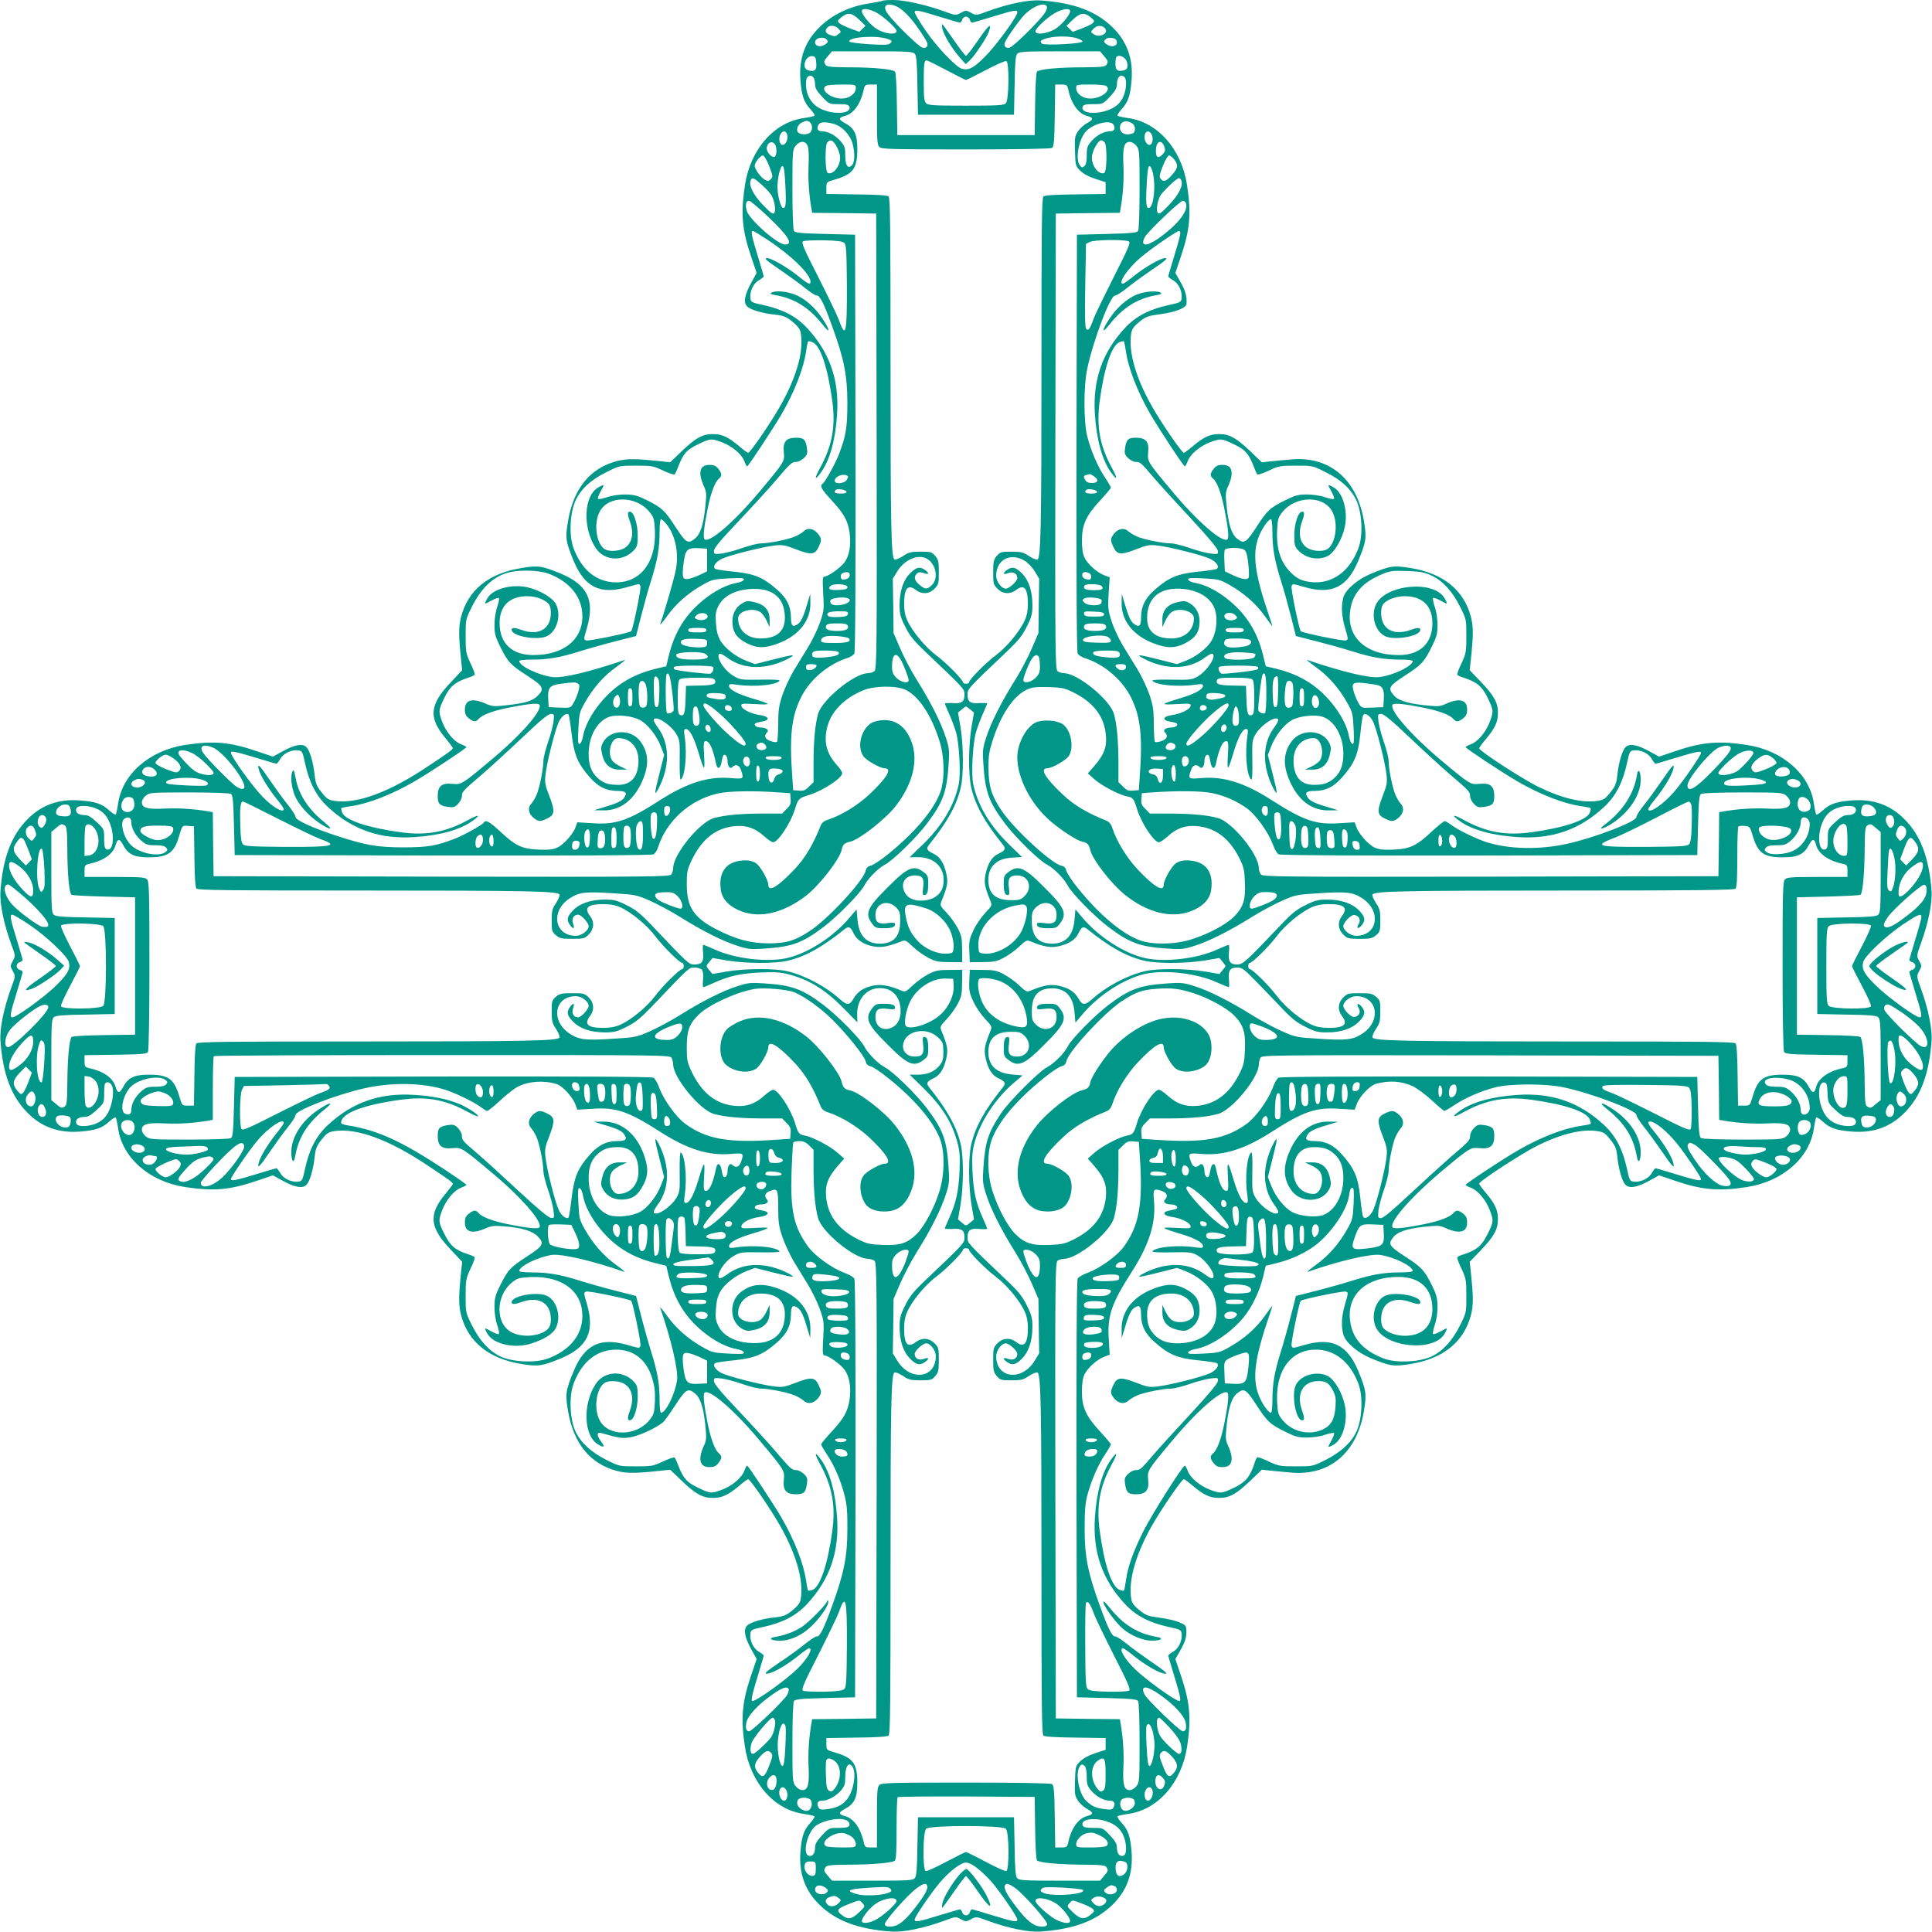<?xml version="1.0" standalone="no"?>
<!DOCTYPE svg PUBLIC "-//W3C//DTD SVG 20010904//EN"
 "http://www.w3.org/TR/2001/REC-SVG-20010904/DTD/svg10.dtd">
<svg version="1.0" xmlns="http://www.w3.org/2000/svg"
 width="1280pt" height="1280pt" viewBox="0 0 1280 1280"
 preserveAspectRatio="xMidYMid meet">
<g transform="translate(0,1280) scale(0.1,-0.1)"
fill="#009688" stroke="none">
<path d="M5849 12795 c-3 -2 -47 -11 -99 -19 -126 -20 -238 -75 -320 -156 -96
-93 -138 -208 -127 -350 8 -102 22 -145 64 -191 20 -22 33 -42 29 -46 -3 -3
-34 -10 -68 -15 -198 -26 -357 -207 -393 -447 -28 -188 -19 -293 42 -473 l36
-106 -35 -64 c-45 -81 -54 -132 -28 -158 23 -23 102 -46 188 -55 52 -6 71 -13
111 -45 33 -27 50 -48 55 -70 26 -130 -32 -322 -163 -538 -70 -115 -173 -262
-184 -262 -5 0 -32 20 -60 44 -71 60 -113 80 -172 80 -68 1 -115 -24 -208
-113 l-77 -74 -63 7 c-170 18 -222 18 -287 2 -180 -46 -291 -182 -327 -401
-19 -110 -15 -133 38 -262 73 -174 175 -224 354 -173 83 24 81 24 88 6 6 -15
-50 -287 -61 -298 -11 -11 -283 -67 -298 -61 -18 7 -18 5 6 88 51 179 1 281
-173 354 -127 52 -150 56 -260 38 -220 -35 -357 -146 -403 -327 -16 -64 -16
-124 2 -293 l6 -57 -73 -78 c-144 -150 -152 -235 -38 -372 27 -33 49 -62 49
-66 0 -10 -19 -24 -160 -118 -260 -175 -474 -254 -624 -232 -40 6 -52 14 -85
56 -33 41 -40 60 -46 112 -9 86 -32 165 -55 188 -26 26 -77 17 -158 -28 l-64
-35 -106 36 c-180 61 -285 70 -473 42 -239 -36 -421 -195 -447 -393 -5 -34
-12 -65 -15 -68 -4 -4 -24 9 -46 29 -46 42 -89 56 -191 64 -142 11 -257 -31
-350 -127 -106 -108 -162 -257 -177 -476 -6 -79 23 -219 73 -354 27 -72 27
-73 9 -106 -18 -33 -18 -35 0 -68 18 -33 18 -34 -9 -106 -50 -135 -79 -275
-73 -354 15 -219 71 -368 177 -476 93 -96 208 -138 350 -127 102 8 145 22 191
64 22 20 42 33 46 29 3 -3 10 -34 15 -68 26 -198 208 -357 447 -393 188 -28
293 -19 473 42 l106 36 64 -35 c81 -45 132 -54 158 -28 23 23 46 102 55 188 6
52 13 71 46 112 33 42 45 50 85 56 150 22 364 -57 624 -232 141 -94 160 -108
160 -118 0 -4 -22 -33 -49 -66 -114 -137 -106 -222 38 -372 l73 -78 -6 -57
c-18 -169 -18 -229 -2 -293 46 -180 184 -292 402 -327 112 -18 134 -14 261 38
174 73 224 175 173 354 -24 83 -24 81 -6 88 15 6 287 -50 298 -61 11 -11 67
-283 61 -298 -7 -18 -5 -18 -88 6 -179 51 -281 1 -354 -173 -53 -129 -57 -152
-38 -263 36 -218 148 -354 327 -400 65 -16 117 -16 287 2 l63 7 77 -74 c93
-89 140 -114 208 -113 59 0 101 20 172 80 28 24 55 44 60 44 11 0 114 -147
186 -265 128 -212 186 -405 161 -535 -5 -22 -22 -43 -55 -70 -40 -32 -59 -39
-111 -45 -86 -9 -165 -32 -188 -55 -26 -26 -17 -77 28 -158 l35 -64 -36 -106
c-61 -180 -70 -285 -42 -473 36 -240 195 -421 393 -447 34 -5 65 -12 68 -15 4
-4 -9 -24 -29 -46 -42 -46 -56 -89 -64 -191 -11 -142 31 -257 127 -350 108
-106 257 -162 476 -177 79 -6 219 23 354 73 72 27 73 27 106 9 33 -18 35 -18
68 0 33 18 34 18 106 -9 135 -50 275 -79 354 -73 219 15 368 71 476 177 96 93
138 208 127 350 -8 102 -22 145 -64 191 -20 22 -33 42 -29 46 3 3 34 10 68 15
198 26 357 207 393 447 28 188 19 293 -42 473 l-36 106 37 65 c27 49 36 77 36
112 0 45 -1 47 -45 66 -24 11 -83 25 -131 31 -76 10 -91 15 -134 49 -33 26
-49 47 -54 69 -25 130 33 323 161 535 72 118 175 265 186 265 5 0 32 -20 60
-44 71 -60 113 -80 172 -80 68 -1 115 24 208 113 l77 74 63 -7 c34 -4 98 -9
142 -13 250 -18 428 138 472 413 18 112 14 134 -38 261 -73 174 -175 224 -354
173 -83 -24 -81 -24 -88 -6 -6 15 50 287 61 298 11 11 283 67 298 61 18 -7 18
-5 -6 -88 -22 -77 -25 -141 -10 -197 15 -52 93 -119 183 -157 127 -52 149 -56
261 -38 218 35 356 147 402 327 16 65 16 117 -2 287 l-7 63 74 77 c89 93 114
140 113 208 0 59 -20 101 -80 172 -24 28 -44 56 -44 61 0 17 288 204 390 254
160 78 292 109 394 94 40 -6 52 -14 85 -56 33 -41 40 -60 46 -112 9 -86 32
-165 55 -188 26 -26 77 -17 158 28 l64 35 106 -36 c180 -61 285 -70 473 -42
239 36 421 195 447 393 5 34 12 65 15 68 4 4 24 -9 46 -29 46 -42 89 -56 191
-64 142 -11 257 31 350 127 106 107 160 254 177 471 6 78 -21 214 -70 348 -30
83 -30 84 -12 117 18 33 18 35 0 68 -18 33 -18 34 12 117 49 134 76 270 70
348 -17 217 -71 364 -177 471 -93 96 -208 138 -350 127 -102 -8 -145 -22 -191
-64 -22 -20 -42 -33 -46 -29 -3 3 -10 34 -15 68 -26 198 -208 357 -447 393
-188 28 -293 19 -473 -42 l-106 -36 -64 35 c-81 45 -132 54 -158 28 -23 -23
-46 -102 -55 -188 -6 -52 -13 -71 -46 -112 -33 -42 -45 -50 -85 -56 -102 -15
-234 16 -394 94 -102 50 -390 237 -390 254 0 5 20 33 44 61 60 71 80 113 80
172 1 68 -24 115 -113 208 l-74 77 7 63 c18 170 18 222 2 287 -46 180 -184
292 -402 327 -112 18 -134 14 -261 -38 -90 -38 -168 -105 -183 -157 -15 -56
-12 -120 10 -197 24 -83 24 -81 6 -88 -15 -6 -287 50 -298 61 -11 11 -67 283
-61 298 7 18 5 18 88 -6 178 -51 282 0 354 175 52 125 56 148 38 259 -44 275
-222 431 -472 413 -44 -4 -108 -9 -142 -13 l-63 -7 -77 74 c-93 89 -140 114
-208 113 -59 0 -101 -20 -172 -80 -28 -24 -55 -44 -60 -44 -11 0 -114 147
-186 265 -128 212 -186 405 -161 535 5 22 21 43 54 69 43 34 58 39 134 49 101
13 175 42 177 69 3 50 -6 84 -38 141 l-36 64 36 106 c61 180 70 285 42 473
-36 240 -195 421 -393 447 -34 5 -65 12 -68 15 -4 4 9 24 29 46 42 46 56 89
64 191 11 142 -31 257 -127 350 -108 106 -257 162 -476 177 -79 6 -219 -23
-354 -73 -72 -27 -73 -27 -106 -9 -33 18 -35 18 -68 0 -33 -18 -34 -18 -106 8
-113 42 -266 77 -340 77 -37 0 -69 -2 -71 -5z m85 -35 c40 -15 100 -74 153
-153 27 -39 52 -79 55 -88 10 -26 -7 -42 -33 -34 -24 8 -177 157 -225 220 -41
54 -16 81 50 55z m1002 -5 c4 -8 -6 -31 -20 -50 -48 -63 -201 -212 -225 -220
-26 -8 -43 8 -33 34 10 29 101 156 134 188 60 57 132 81 144 48z m-1134 -36
c49 -25 138 -106 138 -125 0 -27 -73 -20 -128 12 -43 25 -102 95 -102 121 0
20 45 16 92 -8z m1288 8 c0 -26 -59 -96 -102 -121 -55 -31 -128 -39 -128 -13
0 19 78 92 130 121 49 28 100 34 100 13z m-868 -37 c72 -22 134 -40 138 -40 5
0 12 9 15 20 3 11 15 20 25 20 10 0 22 -9 25 -20 3 -11 10 -20 15 -20 4 0 66
18 138 40 139 43 162 47 162 28 0 -27 -138 -217 -211 -290 -78 -79 -109 -95
-155 -84 -40 10 -172 150 -247 261 -37 55 -67 106 -67 113 0 19 23 15 162 -28z
m-530 -20 l42 -41 -20 -20 -21 -20 -59 22 c-32 12 -66 28 -74 36 -13 13 -12
17 15 39 42 34 68 30 117 -16z m1533 16 c27 -22 28 -26 15 -39 -8 -8 -42 -24
-74 -36 l-59 -22 -21 20 -20 20 42 41 c49 46 75 50 117 16z m-1669 -77 c18
-20 18 -21 -1 -35 -22 -17 -26 -17 -59 -4 -28 10 -33 29 -14 48 18 18 53 14
74 -9z m1768 -1 c20 -33 -43 -60 -79 -34 -20 14 -20 14 0 36 22 25 63 24 79
-2z m-1440 -67 c26 -10 28 -14 15 -27 -12 -12 -36 -13 -142 -7 -70 5 -128 12
-130 18 -7 31 187 43 257 16z m1250 6 c21 -7 38 -16 38 -22 -2 -15 -251 -28
-269 -14 -18 16 -6 26 42 38 55 13 143 12 189 -2z m-1655 -11 c10 -12 7 -18
-13 -31 -30 -20 -66 -12 -66 15 0 30 58 42 79 16z m1905 8 c9 -3 16 -14 16
-24 0 -27 -36 -35 -66 -15 -20 13 -23 19 -13 31 12 15 37 18 63 8z m-1323
-101 c11 -12 15 -64 17 -210 l4 -193 318 0 318 0 4 193 c2 146 6 198 17 210
12 15 45 17 281 17 l268 0 26 -31 c29 -34 30 -37 16 -59 -7 -12 -36 -15 -147
-16 -168 0 -299 -12 -313 -29 -5 -6 -11 -99 -12 -216 l-3 -204 -455 0 -455 0
-3 204 c-1 117 -7 210 -12 216 -14 17 -145 29 -313 29 -111 1 -140 4 -147 16
-14 22 -13 25 16 59 l26 31 268 0 c236 0 269 -2 281 -17z m-653 -61 c4 -47
-10 -59 -53 -48 -48 12 -20 101 29 94 17 -2 22 -11 24 -46z m2044 31 c10 -9
18 -29 18 -44 0 -22 -6 -30 -25 -35 -41 -10 -55 1 -55 44 0 21 3 42 7 45 11
12 36 8 55 -10z m-1181 -78 c68 -36 126 -65 129 -65 3 0 62 29 130 65 68 36
130 63 137 61 21 -8 18 -259 -3 -280 -13 -14 -51 -16 -264 -16 -213 0 -251 2
-264 16 -13 12 -16 40 -16 143 0 120 3 141 20 141 4 0 63 -29 131 -65z m-883
-47 c7 -7 12 -27 12 -45 0 -26 10 -45 46 -83 47 -50 47 -50 111 -50 50 0 65
-4 70 -16 19 -49 -108 -57 -195 -12 -57 29 -92 89 -92 159 0 42 7 55 31 58 3
1 10 -4 17 -11z m2056 6 c25 -10 21 -92 -7 -145 -17 -31 -37 -50 -69 -67 -87
-45 -214 -37 -195 12 5 12 20 16 70 16 64 0 64 0 111 50 36 38 46 57 46 83 0
18 5 38 12 45 14 14 12 14 32 6z m-1774 -77 c0 -38 -43 -70 -94 -70 -73 0
-145 58 -104 84 7 5 55 9 106 9 90 0 92 -1 92 -23z m140 -176 c0 -168 2 -202
16 -215 14 -14 79 -16 572 -16 333 0 563 4 572 10 12 8 16 45 18 215 l3 205
39 0 c35 0 40 -3 46 -27 20 -99 68 -166 126 -181 44 -11 44 -24 1 -47 -21 -11
-48 -36 -61 -55 -21 -32 -23 -44 -20 -132 3 -94 4 -99 35 -129 20 -20 57 -40
100 -54 l68 -22 0 -39 0 -39 -199 -3 c-127 -1 -204 -6 -213 -13 -11 -9 -13
-205 -13 -1084 0 -1129 -4 -1313 -27 -1322 -7 -3 -33 8 -56 23 -37 25 -51 29
-115 29 -68 0 -76 -2 -98 -28 -21 -25 -24 -38 -24 -108 0 -76 2 -82 29 -110
35 -35 83 -38 121 -9 55 43 80 14 80 -93 0 -41 -7 -78 -21 -107 -33 -74 -120
-178 -191 -231 -67 -50 -178 -162 -178 -180 0 -5 -9 -9 -20 -9 -11 0 -20 4
-20 9 0 18 -111 130 -178 180 -71 53 -158 157 -191 231 -14 29 -21 66 -21 107
0 107 25 136 80 93 38 -29 86 -26 121 9 27 28 29 34 29 110 0 70 -3 83 -24
108 -22 26 -30 28 -98 28 -64 0 -78 -4 -115 -29 -23 -15 -49 -26 -56 -23 -23
9 -27 193 -27 1322 0 879 -2 1075 -13 1084 -9 7 -86 12 -213 13 l-199 3 0 39
c0 40 0 40 58 57 119 35 147 73 147 200 0 100 -19 140 -83 174 -43 23 -43 36
1 47 58 15 106 82 126 181 6 24 11 27 46 27 l40 0 0 -199z m1518 190 c41 -26
-31 -84 -104 -84 -51 0 -94 32 -94 70 0 22 2 23 93 23 50 0 98 -4 105 -9z
m-1960 -243 c7 -7 12 -21 12 -33 0 -12 -5 -26 -12 -33 -14 -14 -57 -16 -76 -3
-21 13 -10 54 18 68 31 16 43 16 58 1z m2139 -10 c18 -15 16 -55 -3 -62 -45
-17 -84 1 -84 39 0 43 48 55 87 23z m-1982 1 c54 -15 109 -74 124 -132 16 -65
14 -123 -5 -142 -27 -27 -44 -1 -44 66 0 51 -4 63 -32 95 -35 39 -82 64 -122
64 -28 0 -37 17 -24 43 10 20 45 22 103 6z m1853 -6 c13 -26 4 -43 -24 -43
-40 0 -87 -25 -122 -64 -28 -32 -32 -44 -32 -95 0 -42 -5 -62 -16 -72 -14 -11
-18 -10 -30 6 -32 43 -5 181 45 229 53 51 161 74 179 39z m-2162 -67 c7 -29
-11 -66 -31 -66 -20 0 -29 43 -15 69 15 28 38 27 46 -3z m2414 3 c14 -26 5
-69 -15 -69 -20 0 -38 37 -31 66 8 30 31 31 46 3z m-2092 -71 c11 -18 23 -47
26 -64 13 -59 -39 -136 -80 -120 -18 7 -20 186 -2 204 20 20 35 14 56 -20z
m1780 20 c18 -18 16 -197 -2 -204 -41 -16 -93 61 -80 120 8 40 42 96 58 96 7
0 17 -5 24 -12z m-2177 -30 c8 -32 1 -68 -14 -68 -19 0 -47 33 -47 55 0 48 49
59 61 13z m210 5 c7 -17 9 -69 6 -128 -4 -89 2 -188 18 -282 l6 -33 212 -2
212 -3 3 -1510 c2 -1411 1 -1511 -15 -1522 -9 -7 -28 -13 -42 -13 -90 0 -305
-176 -331 -270 -20 -71 -29 -174 -30 -318 l0 -134 -30 -29 c-24 -25 -37 -30
-67 -27 l-38 3 -6 90 c-20 266 -5 397 57 523 58 118 179 221 307 262 20 6 42
20 47 30 7 12 9 496 8 1397 l-3 1378 -198 5 c-161 4 -200 8 -207 20 -6 8 -10
129 -10 276 0 249 1 263 21 288 28 35 66 35 80 -1z m2178 1 c20 -25 21 -39 21
-288 0 -147 -4 -268 -10 -276 -7 -12 -46 -16 -207 -20 l-198 -5 -3 -1378 c-1
-901 1 -1385 8 -1397 5 -10 27 -24 47 -30 128 -41 249 -144 307 -262 62 -126
77 -257 57 -523 l-6 -90 -38 -3 c-30 -3 -43 2 -67 27 l-30 29 0 134 c-1 144
-10 247 -30 318 -26 94 -241 270 -331 270 -14 0 -33 6 -42 13 -16 11 -17 111
-15 1522 l3 1510 212 3 212 2 6 33 c16 94 22 193 18 282 -6 117 4 155 41 155
15 0 33 -11 45 -26z m185 -6 c8 -22 6 -32 -9 -48 -33 -37 -51 -23 -46 35 4 53
38 61 55 13z m-2618 -128 c25 -66 26 -72 11 -87 -14 -14 -20 -15 -39 -4 -27
14 -68 70 -68 93 0 21 38 68 55 68 7 0 26 -32 41 -70z m2683 44 c29 -37 26
-58 -15 -104 -39 -43 -55 -48 -74 -25 -11 13 -8 28 14 85 15 39 34 70 41 70 8
0 23 -12 34 -26z m-2576 -169 c7 -127 3 -159 -17 -152 -14 5 -34 80 -35 134
-1 59 18 143 33 143 9 0 15 -34 19 -125z m2436 75 c19 -86 4 -218 -25 -227
-20 -7 -24 25 -17 152 4 91 10 125 19 125 7 0 17 -22 23 -50z m-2590 -76 c29
-26 58 -58 65 -73 19 -38 27 -94 16 -111 -9 -12 -22 -3 -75 52 -64 67 -95 128
-82 162 10 24 20 20 76 -30z m2778 30 c13 -34 -18 -95 -82 -162 -53 -55 -66
-64 -75 -52 -11 17 -3 73 16 111 14 28 110 119 125 119 5 0 12 -7 16 -16z
m-2738 -240 c136 -129 169 -184 112 -184 -49 0 -235 163 -253 222 -12 41 -6
68 15 68 8 0 65 -48 126 -106z m2768 90 c19 -50 -54 -143 -181 -233 -82 -57
-123 -54 -92 7 19 36 234 242 253 242 7 0 16 -7 20 -16z m-2771 -243 c160
-106 284 -228 284 -278 0 -23 -18 -14 -87 42 -67 54 -173 115 -200 115 -24 0
-7 -15 89 -80 51 -35 123 -87 160 -117 36 -29 72 -52 78 -51 20 5 48 -50 102
-200 80 -219 102 -328 102 -512 0 -162 -9 -218 -56 -340 -23 -61 -93 -186
-108 -195 -21 -13 -8 -36 59 -109 83 -89 108 -135 120 -216 11 -82 -2 -154
-35 -197 -28 -37 -108 -93 -132 -93 -12 0 -13 -19 -8 -112 6 -107 5 -117 -22
-194 -16 -45 -51 -117 -77 -160 -27 -44 -69 -113 -95 -155 -25 -42 -59 -114
-75 -160 -24 -72 -29 -100 -29 -196 -1 -61 -4 -115 -8 -118 -4 -4 -23 -2 -42
5 -38 12 -47 35 -24 58 16 16 -5 32 -44 32 -26 0 -46 16 -34 27 3 3 23 9 43
12 56 9 50 34 -9 43 -61 8 -122 38 -126 61 -3 16 4 17 95 12 109 -6 106 -1
-27 39 -96 29 -150 58 -150 82 0 13 8 14 58 7 111 -16 260 -1 277 28 4 5 -49
8 -127 6 -129 -2 -134 -1 -180 26 -47 27 -98 95 -98 130 0 24 15 21 62 -13
108 -78 257 -79 404 -2 53 29 33 27 -106 -8 l-118 -30 -55 21 c-73 28 -147 86
-176 138 -17 31 -25 65 -28 115 -4 61 -1 77 19 116 35 64 113 103 215 108 144
8 223 -60 223 -191 0 -91 -55 -137 -162 -137 -88 0 -148 55 -148 134 0 48 99
74 149 40 12 -9 31 -35 41 -58 l19 -41 0 47 c1 63 -31 102 -99 118 -44 11 -54
10 -82 -7 -46 -26 -70 -76 -65 -136 5 -62 30 -95 98 -130 64 -33 120 -33 209
2 133 51 211 150 209 265 l-1 61 -15 -50 c-28 -97 -45 -136 -69 -151 -33 -22
-44 -10 -44 49 -1 71 -27 124 -91 180 -92 81 -149 105 -282 119 -64 6 -122 15
-128 19 -21 13 2 47 44 67 51 24 268 79 350 88 50 6 68 3 142 -26 99 -38 124
-36 148 15 22 46 21 57 -3 88 -28 35 -67 43 -94 18 -12 -11 -39 -27 -60 -36
-46 -20 -173 -45 -224 -45 -21 0 -75 -14 -122 -30 -47 -17 -109 -33 -137 -37
-51 -6 -53 -5 -53 18 0 17 45 72 156 188 86 91 197 212 247 270 106 125 114
131 144 131 13 0 35 12 50 26 22 22 24 31 19 67 -9 56 -21 67 -72 67 -66 0
-88 -27 -81 -96 6 -61 6 -62 -159 -259 -164 -197 -329 -341 -365 -319 -13 8
-6 78 21 212 21 101 47 169 73 191 22 18 21 33 -4 65 -16 20 -29 26 -59 26
-63 0 -77 -49 -39 -136 21 -45 21 -54 11 -150 -13 -116 -33 -176 -70 -204 -44
-35 -58 -27 -126 78 -72 111 -90 128 -192 179 -61 30 -84 36 -141 37 -42 0
-88 -7 -121 -18 -29 -10 -56 -15 -60 -11 -4 3 4 24 16 47 13 22 22 41 20 43
-2 3 -19 -5 -37 -16 -94 -57 -102 -267 -14 -400 56 -86 181 -93 253 -14 22 23
25 36 25 99 0 76 -26 156 -52 156 -17 0 -17 -17 2 -70 28 -80 11 -146 -45
-175 -34 -17 -93 -20 -121 -5 -56 31 -78 165 -38 246 54 113 244 113 333 1 28
-35 31 -47 35 -123 9 -224 -111 -362 -293 -340 -111 14 -197 92 -246 224 -31
82 -25 232 13 315 35 77 101 138 205 189 85 43 86 43 196 43 105 0 115 -2 180
-33 38 -18 72 -29 76 -25 4 4 15 28 24 53 34 86 55 110 130 146 83 40 88 40
159 14 67 -25 132 -80 148 -125 7 -19 16 -35 19 -35 7 0 178 259 230 349 84
146 144 300 160 410 5 35 11 66 14 69 3 3 17 0 31 -6 51 -23 99 -168 129 -387
23 -168 0 -297 -80 -444 -41 -74 -38 -91 5 -31 59 82 96 215 107 385 15 228
-49 411 -200 573 -72 77 -161 123 -289 151 -73 15 -82 20 -85 41 -7 46 17 100
54 122 19 11 34 23 34 26 0 4 -18 66 -40 137 -40 131 -47 165 -32 165 5 0 49
-27 98 -59z m2734 42 c0 -10 -18 -76 -40 -148 -22 -71 -40 -133 -40 -137 0 -3
15 -15 34 -26 37 -22 61 -76 54 -122 -3 -21 -12 -26 -85 -41 -128 -28 -217
-74 -289 -151 -151 -162 -215 -345 -200 -573 11 -170 48 -303 107 -385 43 -60
46 -43 5 31 -80 147 -103 276 -80 444 30 219 78 364 129 387 14 6 28 9 31 6 3
-3 9 -34 14 -69 16 -110 76 -264 160 -410 55 -96 222 -349 230 -349 3 0 12 16
19 35 16 45 81 100 148 125 71 26 76 26 159 -14 75 -36 96 -60 130 -146 9 -25
20 -49 24 -53 4 -4 38 7 76 25 65 31 75 33 180 33 110 0 111 0 196 -43 104
-51 170 -112 205 -189 38 -83 44 -233 13 -315 -64 -171 -199 -254 -352 -218
-40 10 -63 24 -99 60 -64 64 -93 153 -88 274 4 76 7 88 35 123 89 112 279 112
333 -1 40 -81 18 -215 -38 -246 -28 -15 -87 -12 -121 5 -56 29 -73 95 -45 175
19 53 19 70 2 70 -26 0 -52 -80 -52 -156 0 -63 3 -76 25 -99 50 -55 136 -71
200 -37 41 23 92 109 109 188 23 103 -10 227 -70 263 -18 11 -35 19 -37 16 -2
-2 7 -21 20 -43 12 -23 20 -44 16 -47 -4 -4 -31 1 -60 11 -31 11 -81 18 -120
18 -56 0 -78 -6 -140 -37 -104 -51 -122 -68 -194 -179 -68 -105 -82 -113 -126
-78 -37 28 -57 88 -70 204 -10 96 -10 105 11 150 38 87 24 136 -39 136 -30 0
-43 -6 -59 -26 -25 -32 -26 -47 -4 -65 26 -22 52 -90 73 -191 27 -134 34 -204
21 -212 -36 -22 -201 122 -365 319 -165 197 -165 198 -159 259 7 69 -15 96
-81 96 -51 0 -63 -11 -72 -67 -5 -36 -3 -45 19 -67 15 -14 36 -26 49 -26 32 0
36 -4 118 -100 40 -47 152 -170 249 -274 113 -122 177 -198 179 -214 4 -25 3
-25 -50 -19 -29 4 -91 20 -138 37 -47 16 -101 30 -122 30 -51 0 -178 25 -224
45 -21 9 -48 25 -60 36 -27 25 -66 17 -94 -18 -24 -31 -25 -42 -3 -88 24 -51
49 -53 148 -15 74 29 92 32 142 26 82 -9 299 -64 350 -88 42 -20 65 -54 44
-67 -6 -4 -64 -13 -128 -19 -133 -14 -190 -38 -282 -119 -64 -56 -90 -109 -91
-180 0 -59 -11 -71 -44 -49 -24 15 -41 54 -69 151 l-15 50 -1 -61 c-2 -115 76
-214 209 -265 89 -35 145 -35 209 -2 68 35 93 68 98 130 5 60 -19 110 -65 136
-28 17 -38 18 -82 7 -68 -16 -100 -55 -99 -118 l0 -47 19 41 c10 23 29 49 41
58 50 34 149 8 149 -40 0 -79 -60 -134 -148 -134 -106 0 -162 46 -162 136 0
124 72 194 200 194 113 0 206 -45 241 -118 29 -58 23 -160 -12 -223 -29 -52
-103 -110 -176 -138 l-55 -21 -118 30 c-139 35 -159 37 -106 8 147 -77 296
-76 404 2 48 35 62 37 62 12 0 -32 -58 -107 -102 -132 -40 -24 -51 -25 -176
-23 -78 2 -131 -1 -127 -6 17 -29 166 -44 278 -28 49 7 57 6 57 -7 0 -24 -54
-53 -150 -82 -133 -40 -136 -45 -27 -39 91 5 98 4 95 -12 -4 -23 -65 -53 -126
-61 -59 -9 -65 -34 -9 -43 20 -3 40 -9 43 -12 12 -11 -8 -27 -34 -27 -39 0
-60 -16 -44 -32 23 -23 14 -46 -24 -58 -19 -7 -38 -9 -42 -5 -4 3 -7 57 -8
118 0 96 -5 124 -29 196 -16 46 -51 120 -78 165 -28 44 -72 117 -99 161 -26
44 -60 116 -74 160 -23 73 -25 89 -19 185 l7 105 -34 13 c-48 17 -112 74 -133
118 -12 25 -17 60 -17 116 1 104 28 162 121 263 39 42 71 80 71 84 0 5 -18 36
-40 69 -46 69 -90 169 -116 268 -25 96 -26 335 0 454 40 189 154 488 184 482
8 -1 44 22 80 51 37 30 109 82 160 117 96 65 113 80 89 80 -27 0 -133 -61
-200 -115 -37 -30 -72 -55 -77 -55 -37 0 30 100 117 174 68 58 239 176 255
176 4 0 8 -8 8 -17z m-2226 -63 c13 -12 15 -61 17 -289 1 -315 -8 -349 -55
-216 -10 28 -71 153 -134 278 -96 188 -114 230 -102 238 8 5 70 8 137 7 93 -2
126 -7 137 -18z m1886 10 c12 -7 -7 -50 -102 -237 -63 -125 -124 -250 -134
-278 -23 -66 -34 -80 -48 -63 -8 9 -9 98 -6 288 l5 274 25 13 c29 15 237 18
260 3z m-1862 -1555 c2 -2 -1 -13 -8 -24 -13 -25 -80 -31 -80 -7 0 32 63 53
88 31z m1630 -1 c34 -23 28 -44 -13 -44 -24 0 -37 6 -45 19 -15 29 -14 30 30
40 3 0 16 -6 28 -15z m-1640 -101 c2 -9 -9 -13 -37 -13 -39 0 -50 8 -34 24 11
11 66 2 71 -11z m1660 0 c2 -9 -9 -13 -37 -13 -39 0 -50 8 -34 24 11 11 66 2
71 -11z m-2855 -213 c63 -74 88 -201 62 -317 -14 -65 -76 -278 -101 -348 -4
-11 16 12 45 52 58 82 141 155 236 208 61 35 73 38 172 43 87 4 105 3 101 -9
-2 -7 -24 -17 -47 -21 -66 -11 -148 -53 -222 -114 -118 -96 -189 -211 -227
-364 l-18 -74 -74 -18 c-153 -38 -268 -109 -364 -227 -61 -74 -103 -156 -114
-222 -4 -23 -14 -45 -21 -47 -12 -4 -13 14 -9 101 5 99 8 111 43 172 53 95
126 178 208 236 40 29 65 50 57 47 -228 -78 -411 -122 -477 -114 -93 11 -223
73 -223 107 0 5 37 9 83 9 109 0 189 14 322 56 61 19 168 49 239 67 l130 33
33 130 c18 71 48 179 67 239 42 133 56 213 56 323 0 45 4 82 9 82 5 0 21 -13
34 -30z m4017 -52 c0 -110 14 -190 56 -323 19 -60 49 -168 67 -239 l33 -130
130 -33 c71 -18 179 -48 239 -67 133 -42 213 -56 323 -56 45 0 82 -4 82 -9 0
-34 -130 -96 -223 -107 -66 -8 -249 36 -477 114 -8 3 17 -18 57 -47 82 -58
155 -141 208 -236 35 -61 38 -73 43 -172 4 -87 3 -105 -9 -101 -7 2 -17 24
-21 47 -11 66 -53 148 -114 222 -96 118 -211 189 -364 227 l-74 18 -18 74
c-38 153 -109 268 -227 364 -74 61 -156 103 -222 114 -23 4 -45 14 -47 21 -4
12 14 13 101 9 99 -5 111 -8 172 -43 95 -53 178 -126 235 -207 27 -39 50 -69
50 -66 0 3 -9 30 -20 62 -97 282 -115 416 -71 529 22 57 64 117 82 117 5 0 9
-37 9 -82z m-3745 -188 l0 -75 -45 -22 c-25 -12 -59 -24 -77 -28 -41 -8 -46 8
-34 105 12 90 24 102 101 98 l55 -3 0 -75z m3559 67 c13 -9 20 -35 26 -90 5
-43 6 -85 3 -93 -7 -19 -49 -12 -113 19 l-45 22 -3 64 c-2 35 -1 70 2 77 7 18
106 19 130 1z m-2096 -63 c55 -38 69 -128 27 -169 -31 -32 -46 -31 -84 1 -34
28 -39 55 -15 75 12 10 22 10 45 2 34 -13 38 -1 7 21 -34 24 -57 19 -98 -22
-46 -46 -70 -118 -70 -212 0 -57 5 -78 37 -141 29 -60 55 -92 136 -169 257
-244 257 -244 257 -282 0 -48 -19 -61 -80 -56 -27 1 -50 0 -50 -3 0 -3 13 -35
29 -70 16 -36 37 -92 46 -124 21 -79 31 -275 17 -341 -31 -143 -110 -275 -240
-401 l-86 -83 45 1 c122 5 198 -74 178 -186 -9 -52 -52 -90 -112 -99 -84 -13
-141 18 -153 81 -9 47 24 83 77 83 50 0 63 -18 55 -80 -5 -40 -4 -50 8 -50 19
0 26 22 26 80 0 41 -4 52 -27 69 -68 54 -107 38 -243 -99 -137 -136 -153 -175
-99 -243 17 -23 28 -27 69 -27 58 0 80 7 80 26 0 12 -10 13 -50 8 -62 -8 -80
5 -80 55 0 79 84 106 141 45 20 -22 24 -35 23 -89 -1 -100 -43 -146 -134 -147
-90 0 -140 53 -149 159 l-6 68 -50 -59 c-106 -123 -264 -226 -400 -261 -130
-33 -351 -9 -489 54 -38 17 -72 31 -76 31 -4 0 -5 -22 -2 -50 6 -61 -8 -80
-56 -80 -38 0 -38 0 -282 257 -77 81 -109 107 -169 136 -63 32 -84 37 -141 37
-94 0 -166 -24 -212 -70 -41 -41 -46 -64 -22 -98 22 -31 34 -27 21 7 -12 34 3
61 33 61 21 0 70 -54 70 -76 0 -29 -47 -64 -85 -64 -144 0 -169 167 -38 250
61 39 104 44 285 32 147 -9 157 -11 245 -50 50 -22 139 -70 197 -106 145 -91
285 -162 381 -192 71 -23 90 -25 175 -19 188 12 255 37 397 144 90 68 245 225
269 274 23 45 92 115 136 138 53 27 209 179 279 272 107 142 132 209 144 397
6 85 4 104 -19 175 -31 97 -101 236 -193 382 -37 59 -86 153 -110 209 l-43
100 -2 180 -3 180 30 49 c50 81 146 119 203 79z m637 -7 c23 -13 52 -42 70
-72 l30 -49 -3 -180 -2 -180 -43 -100 c-24 -56 -73 -150 -110 -209 -92 -146
-162 -285 -193 -382 -23 -71 -25 -90 -19 -175 12 -188 37 -255 144 -397 70
-93 226 -245 279 -272 44 -23 113 -93 136 -138 24 -49 179 -206 269 -274 142
-107 209 -132 397 -144 85 -6 104 -4 175 19 96 30 236 101 381 192 58 36 147
84 197 106 88 39 98 41 245 50 181 12 224 7 285 -32 131 -83 106 -250 -38
-250 -38 0 -85 35 -85 64 0 25 51 77 73 74 31 -5 45 -33 29 -59 -19 -30 -4
-38 19 -10 28 34 23 59 -19 101 -46 46 -118 70 -212 70 -57 0 -78 -5 -141 -37
-60 -29 -92 -55 -169 -137 -227 -239 -246 -256 -283 -256 -47 0 -61 19 -55 80
3 28 2 50 -2 50 -4 0 -38 -14 -76 -31 -138 -63 -359 -87 -489 -54 -136 35
-294 138 -400 261 l-50 59 -6 -68 c-9 -106 -59 -159 -149 -159 -91 1 -133 47
-134 147 -1 54 3 67 23 89 57 61 141 34 141 -45 0 -50 -18 -63 -80 -55 -40 5
-50 4 -50 -8 0 -19 22 -26 80 -26 41 0 52 4 69 27 54 68 38 107 -99 243 -136
137 -175 153 -243 99 -23 -17 -27 -28 -27 -69 0 -58 7 -80 26 -80 12 0 13 10
8 50 -8 62 5 80 55 80 79 0 106 -84 45 -141 -22 -20 -35 -24 -89 -23 -100 1
-146 43 -147 134 0 90 55 142 158 148 l65 4 -84 82 c-129 125 -208 258 -239
400 -14 66 -4 262 17 341 9 32 30 88 46 124 16 35 29 67 29 70 0 3 -23 4 -50
3 -61 -5 -80 8 -80 56 0 38 0 38 257 282 81 77 107 109 136 169 32 63 37 84
37 141 0 94 -24 166 -70 212 -41 41 -64 46 -98 22 -31 -22 -27 -34 7 -21 34
12 61 -3 61 -33 0 -21 -54 -70 -76 -70 -29 0 -64 47 -64 85 0 105 91 156 185
102z m-3150 -88 c126 -47 207 -136 221 -245 22 -176 -107 -294 -322 -294 -142
0 -224 77 -224 212 0 114 66 178 184 178 63 0 128 -27 146 -59 15 -28 12 -87
-5 -121 -29 -56 -95 -73 -175 -45 -52 18 -70 19 -70 2 0 -42 170 -72 233 -42
68 32 98 142 59 215 -23 41 -109 92 -188 109 -103 23 -227 -10 -263 -70 -11
-18 -19 -35 -16 -37 2 -2 21 7 43 20 23 12 44 20 47 16 4 -4 -1 -31 -11 -60
-11 -31 -18 -81 -18 -120 0 -56 6 -78 37 -140 51 -104 68 -122 179 -194 109
-71 117 -86 70 -134 -35 -34 -78 -48 -202 -62 -89 -10 -99 -9 -144 11 -87 38
-136 24 -136 -39 0 -30 6 -43 26 -59 32 -25 47 -26 65 -4 22 26 90 52 191 73
134 27 204 34 212 21 22 -36 -122 -201 -319 -365 -197 -165 -198 -165 -259
-159 -69 7 -96 -15 -96 -81 0 -51 11 -63 67 -72 36 -5 45 -3 67 19 14 15 26
37 26 50 0 30 6 38 131 144 58 50 179 161 270 247 116 111 171 156 188 156 23
0 24 -2 18 -52 -4 -29 -20 -91 -37 -138 -16 -47 -30 -101 -30 -122 0 -51 -25
-178 -45 -224 -9 -21 -25 -48 -36 -60 -25 -27 -17 -66 18 -94 31 -24 42 -25
88 -3 51 24 53 49 15 148 -29 74 -32 92 -26 142 9 82 64 299 88 350 18 38 51
63 65 49 3 -3 12 -60 20 -128 17 -140 40 -196 120 -287 56 -64 109 -90 180
-91 59 0 71 -11 49 -44 -15 -24 -54 -41 -151 -69 l-50 -15 61 -1 c112 -2 203
66 259 194 47 106 43 189 -13 264 -63 84 -202 79 -248 -10 -13 -26 -14 -39 -4
-80 16 -67 55 -99 118 -98 l47 0 -41 19 c-23 10 -49 29 -58 41 -34 50 -8 149
40 149 79 0 134 -60 134 -148 0 -106 -46 -162 -136 -162 -64 0 -100 13 -137
48 -40 38 -57 85 -57 158 0 116 57 218 137 245 52 17 153 6 204 -22 52 -29
110 -103 138 -176 l21 -55 -30 -118 c-35 -139 -37 -159 -8 -106 77 147 76 296
-2 404 -35 48 -37 62 -12 62 32 0 107 -58 132 -102 24 -40 25 -51 23 -176 -1
-75 2 -130 7 -127 28 17 43 167 27 278 -7 49 -6 57 7 57 24 0 53 -54 82 -150
40 -133 45 -136 39 -27 -5 82 -3 97 10 97 26 0 48 -49 70 -153 8 -39 29 -29
36 16 3 21 9 40 12 43 11 12 27 -8 27 -34 0 -39 16 -60 32 -44 22 22 46 14 57
-19 21 -60 19 -61 -66 -54 -149 13 -289 -31 -468 -145 -211 -136 -294 -165
-449 -154 l-101 6 -14 -38 c-7 -20 -35 -59 -61 -85 -55 -55 -85 -64 -198 -57
-97 6 -140 27 -238 119 -73 67 -96 80 -109 59 -9 -15 -134 -85 -195 -108 -120
-46 -179 -56 -335 -56 -175 0 -252 13 -455 80 -157 52 -266 103 -262 122 1 8
-22 44 -51 80 -30 37 -82 109 -117 160 -70 103 -87 120 -76 76 11 -42 58 -120
115 -192 28 -34 51 -67 51 -72 0 -30 -71 10 -137 78 -71 72 -213 270 -213 296
0 13 40 4 165 -34 72 -22 133 -40 137 -40 3 0 15 15 26 34 22 37 76 61 122 54
21 -3 26 -12 41 -85 28 -128 74 -217 151 -289 162 -151 345 -215 573 -200 170
11 303 48 385 107 60 43 43 46 -31 5 -147 -80 -276 -103 -444 -80 -214 29
-364 79 -387 128 -6 15 -9 29 -6 32 3 3 34 9 69 14 110 16 264 76 410 160 96
55 349 222 349 230 0 3 -16 12 -35 19 -45 16 -100 81 -125 148 -26 71 -26 76
14 160 36 75 72 105 158 133 21 6 40 15 43 20 3 4 -10 39 -28 76 -30 65 -32
76 -32 180 0 110 0 111 42 195 64 128 146 204 250 228 73 17 198 13 258 -10z
m5847 -11 c76 -35 140 -105 191 -207 42 -84 42 -85 42 -195 0 -104 -2 -115
-32 -180 -18 -37 -31 -72 -28 -76 3 -5 22 -14 43 -20 86 -28 122 -58 158 -133
40 -84 40 -89 14 -160 -25 -67 -80 -132 -125 -148 -19 -7 -35 -16 -35 -19 0
-8 253 -175 349 -230 146 -84 300 -144 410 -160 35 -5 66 -11 69 -14 3 -3 0
-17 -6 -32 -23 -49 -173 -99 -387 -128 -168 -23 -297 0 -444 80 -74 41 -91 38
-31 -5 82 -59 215 -96 385 -107 228 -15 411 49 573 200 77 72 123 161 151 289
15 73 20 82 41 85 46 7 100 -17 122 -54 11 -19 23 -34 26 -34 4 0 66 18 137
40 131 40 165 47 165 32 0 -16 -118 -187 -176 -255 -74 -87 -174 -154 -174
-117 0 5 23 38 51 72 57 72 104 150 115 192 11 44 -6 27 -76 -76 -35 -51 -87
-123 -117 -160 -29 -36 -52 -72 -51 -80 6 -29 -269 -136 -457 -178 -184 -41
-389 -37 -538 11 -73 24 -189 81 -234 115 -17 13 -36 24 -42 24 -5 0 -44 -31
-85 -69 -98 -92 -141 -113 -238 -119 -113 -7 -143 2 -198 57 -26 26 -54 65
-61 85 l-14 38 -101 -6 c-155 -11 -237 17 -449 153 -179 115 -319 159 -467
146 -86 -7 -88 -6 -67 54 11 33 35 41 57 19 16 -16 32 5 32 44 0 26 16 46 27
34 3 -3 9 -22 12 -43 7 -45 28 -55 36 -16 22 104 44 153 70 153 13 0 15 -15
10 -97 -6 -109 -1 -106 39 27 29 96 58 150 82 150 13 0 14 -8 7 -57 -16 -112
-1 -261 28 -278 5 -4 8 49 6 127 -2 125 -1 136 23 176 25 44 100 102 132 102
25 0 23 -14 -12 -62 -78 -108 -79 -257 -2 -404 29 -53 27 -33 -8 106 l-30 118
21 55 c28 73 86 147 138 176 51 28 152 39 204 22 80 -27 137 -129 137 -245 0
-73 -17 -120 -57 -158 -37 -35 -73 -48 -137 -48 -90 0 -136 56 -136 162 0 88
55 148 134 148 48 0 74 -99 40 -149 -9 -12 -35 -31 -58 -41 l-41 -19 47 0 c63
-1 102 31 118 98 10 41 9 54 -4 80 -46 89 -185 94 -248 10 -56 -75 -60 -158
-13 -264 56 -128 147 -196 259 -194 l61 1 -50 15 c-97 28 -136 45 -151 69 -22
33 -10 44 49 44 71 1 124 27 180 91 81 92 105 149 119 282 6 64 15 122 19 128
13 21 47 -2 67 -44 24 -51 79 -268 88 -350 6 -50 3 -68 -26 -142 -38 -99 -36
-124 15 -148 46 -22 57 -21 88 3 35 28 43 67 18 94 -11 12 -27 39 -36 60 -20
46 -45 173 -45 224 0 21 -14 75 -30 122 -17 47 -33 109 -37 138 -6 50 -5 52
18 52 17 0 72 -45 188 -156 91 -86 212 -197 270 -247 125 -106 131 -114 131
-144 0 -13 12 -35 26 -50 22 -22 31 -24 67 -19 56 9 67 21 67 72 0 66 -27 88
-96 81 -62 -6 -62 -7 -259 158 -197 166 -341 331 -319 366 8 13 78 6 212 -21
101 -21 169 -47 191 -73 18 -22 33 -21 65 4 20 16 26 29 26 59 0 63 -49 77
-136 39 -45 -21 -54 -21 -150 -11 -116 13 -176 33 -204 70 -35 44 -27 58 78
126 111 72 128 90 179 194 31 62 37 84 37 140 0 39 -7 89 -18 120 -10 29 -15
56 -11 60 3 4 24 -4 47 -16 22 -13 41 -22 43 -20 3 2 -5 19 -16 37 -72 119
-390 89 -453 -44 -35 -74 -5 -179 61 -210 63 -30 233 0 233 42 0 17 -18 16
-70 -2 -80 -28 -146 -11 -175 45 -17 34 -20 93 -5 121 18 32 83 59 146 59 118
0 184 -64 184 -178 0 -135 -82 -212 -224 -212 -223 0 -353 126 -318 310 19
104 83 173 209 226 52 22 69 24 163 21 87 -3 115 -8 162 -29z m-3852 3 c0 -19
-18 -31 -46 -31 -17 0 -19 36 -1 43 27 12 47 7 47 -12z m1584 13 c20 -8 21
-44 2 -44 -28 0 -46 12 -46 31 0 19 16 24 44 13z m-1599 -94 c0 -11 -13 -16
-49 -18 -63 -4 -83 3 -66 24 18 21 115 16 115 -6z m1684 7 c16 -21 3 -27 -55
-27 -52 0 -71 10 -59 30 9 15 101 12 114 -3z m-1669 -92 c0 -32 -115 -50 -127
-20 -8 22 1 28 50 35 36 5 77 -2 77 -15z m1666 2 c4 -3 4 -13 1 -22 -9 -21
-90 -20 -112 2 -16 15 -16 18 -1 28 15 12 99 6 112 -8z m-1678 -94 c-3 -14
-15 -19 -62 -21 -32 -2 -63 1 -69 7 -19 19 6 31 69 31 57 0 65 -2 62 -17z
m1697 -3 c0 -12 -14 -15 -65 -15 -54 0 -65 3 -68 18 -3 16 3 18 65 15 52 -2
68 -6 68 -18z m-2627 -12 c4 -21 -40 -35 -70 -21 -20 9 -20 10 -3 27 22 21 69
18 73 -6z m3497 6 c13 -14 14 -19 3 -25 -32 -21 -85 -3 -75 25 8 21 51 21 72
0z m-2568 -70 c9 -23 -15 -34 -72 -34 -57 0 -81 11 -72 34 5 12 21 16 72 16
51 0 67 -4 72 -16z m1710 0 c9 -23 -15 -34 -72 -34 -57 0 -81 11 -72 34 5 12
21 16 72 16 51 0 67 -4 72 -16z m-2647 -29 c0 -12 -13 -15 -60 -15 -47 0 -60
3 -60 15 0 12 13 15 60 15 47 0 60 -3 60 -15z m3560 0 c0 -12 -13 -15 -60 -15
-47 0 -60 3 -60 15 0 12 13 15 60 15 47 0 60 -3 60 -15z m-2617 -54 c21 -21
-7 -31 -94 -31 -71 0 -89 3 -89 15 0 26 33 36 104 31 38 -3 73 -9 79 -15z
m1718 9 c10 -6 19 -17 19 -26 0 -12 -16 -14 -92 -12 -74 2 -93 6 -93 18 0 25
127 40 166 20z m-2656 -40 c0 -20 -6 -26 -30 -28 -52 -6 -136 8 -142 25 -10
25 18 33 97 31 73 -3 75 -4 75 -28z m3594 21 c23 -15 5 -38 -36 -44 -101 -17
-146 -4 -129 38 4 11 23 15 78 15 40 0 79 -4 87 -9z m-2723 -82 c10 -17 -14
-27 -89 -34 -72 -8 -95 0 -84 29 5 13 23 16 86 16 48 0 83 -4 87 -11z m1861
-5 c11 -29 -12 -37 -84 -29 -75 7 -99 17 -89 34 4 7 39 11 87 11 63 0 81 -3
86 -16z m-2742 -7 c34 -25 8 -37 -84 -37 -81 0 -111 9 -111 31 0 21 167 26
195 6z m3641 1 c4 -4 1 -14 -6 -23 -16 -19 -185 -22 -196 -3 -16 25 29 40 113
36 45 -2 85 -6 89 -10z m-2352 -32 c18 -28 56 -125 56 -143 0 -24 -51 -14 -81
16 -23 24 -29 38 -29 74 0 79 22 100 54 53z m920 8 c3 -9 6 -36 6 -61 0 -36
-6 -50 -29 -74 -32 -31 -81 -40 -81 -14 0 19 36 110 56 140 19 29 39 32 48 9z
m-1474 -52 c0 -15 -24 -32 -47 -32 -16 0 -23 6 -23 20 0 16 7 20 35 20 19 0
35 -4 35 -8z m2050 -12 c0 -23 -38 -28 -58 -8 -20 20 -14 28 23 28 28 0 35 -4
35 -20z m-2736 1 c8 -12 -3 -38 -17 -44 -15 -5 -223 19 -237 28 -6 4 -8 11 -5
16 8 12 252 12 259 0z m3611 0 c3 -5 1 -12 -5 -16 -14 -9 -222 -33 -237 -28
-14 6 -25 32 -17 44 7 12 251 12 259 0z m-3881 -167 c7 -60 11 -114 9 -121 -6
-14 -32 -25 -44 -17 -10 6 -12 247 -2 258 15 15 24 -16 37 -120z m3936 -9 c0
-68 -4 -126 -9 -129 -12 -8 -38 3 -44 17 -5 15 19 223 28 237 17 28 25 -12 25
-125z m-4031 101 c8 -9 11 -46 9 -103 -2 -70 -6 -88 -18 -88 -12 0 -16 19 -18
103 -3 99 3 117 27 88z m4109 -88 c-2 -84 -6 -103 -18 -103 -12 0 -16 18 -18
88 -3 85 5 117 30 117 5 0 7 -45 6 -102z m-3731 76 c10 -27 -10 -34 -102 -36
l-90 -2 -3 -90 c-3 -94 -10 -113 -36 -103 -13 5 -16 26 -16 115 0 71 4 112 12
120 8 8 49 12 120 12 89 0 110 -3 115 -16z m3561 4 c8 -8 12 -49 12 -120 0
-89 -3 -110 -16 -115 -26 -10 -33 9 -36 103 l-3 90 -90 2 c-92 2 -112 9 -102
36 5 13 26 16 115 16 71 0 112 -4 120 -12z m-4017 -43 c10 -45 10 -118 0 -133
-5 -8 -17 -12 -27 -10 -16 3 -20 14 -22 68 -2 35 0 75 3 88 8 33 38 24 46 -13z
m4284 12 c3 -12 5 -52 3 -87 -3 -58 -5 -65 -25 -68 -17 -3 -24 3 -29 23 -7 29
0 128 11 145 11 18 34 11 40 -13z m-4736 4 c12 -8 12 -16 2 -54 -7 -25 -22
-59 -32 -76 -19 -32 -20 -32 -92 -29 l-72 3 -3 55 c-4 74 9 90 84 100 85 11
97 11 113 1z m5284 -7 c47 -7 59 -29 55 -97 l-3 -52 -72 -3 c-72 -3 -73 -3
-92 29 -10 17 -25 51 -32 76 -18 67 -9 70 144 47z m-3116 -33 c88 -40 173
-167 227 -339 34 -107 36 -253 7 -337 -42 -119 -169 -270 -347 -414 -48 -39
-100 -73 -115 -76 -20 -5 -29 -14 -34 -34 -14 -66 -246 -317 -367 -397 -99
-66 -158 -84 -277 -84 -117 0 -217 27 -343 92 -152 78 -197 147 -198 297 0 87
3 99 34 165 68 140 162 213 289 223 75 6 132 -14 194 -71 22 -20 47 -36 55
-36 33 0 117 128 145 220 21 68 25 72 93 93 92 28 220 112 220 145 0 8 -16 33
-36 54 -72 80 -90 162 -59 266 29 95 114 179 233 228 75 31 215 33 279 5z
m1114 -18 c135 -67 206 -161 216 -286 7 -77 -13 -128 -77 -202 l-43 -49 43
-38 c48 -43 164 -104 215 -114 41 -7 47 -14 68 -84 28 -92 112 -220 145 -220
8 0 33 16 55 36 62 57 119 77 194 71 125 -10 219 -81 286 -216 28 -57 32 -78
35 -159 5 -115 -11 -163 -73 -226 -53 -52 -170 -115 -283 -150 -107 -34 -253
-36 -337 -7 -119 42 -270 169 -414 347 -39 48 -73 100 -76 115 -5 20 -14 29
-34 34 -66 14 -317 246 -397 367 -65 98 -84 158 -85 275 -1 81 4 113 26 183
55 174 139 300 228 341 34 16 60 19 142 17 90 -3 107 -6 166 -35z m-2921 -33
c0 -47 -3 -60 -15 -60 -12 0 -15 13 -15 60 0 47 3 60 15 60 12 0 15 -13 15
-60z m4450 0 c0 -47 -3 -60 -15 -60 -12 0 -15 13 -15 60 0 47 3 60 15 60 12 0
15 -13 15 -60z m-3832 9 c4 -23 -15 -28 -71 -19 -52 8 -62 13 -52 30 4 6 29
10 63 8 43 -2 58 -7 60 -19z m3309 4 c4 -12 -7 -16 -72 -27 -38 -6 -60 6 -52
28 5 14 18 16 64 14 33 -2 58 -8 60 -15z m-4011 -58 c-5 -18 -12 -25 -24 -23
-24 4 -27 51 -6 73 17 17 18 17 27 -3 5 -11 7 -33 3 -47z m4630 29 c8 -30 -1
-54 -20 -54 -18 0 -30 34 -22 65 8 30 34 23 42 -11z m-3980 -82 c74 -62 184
-187 184 -209 0 -25 -27 -13 -96 45 -74 62 -184 187 -184 209 0 25 27 13 96
-45z m3384 45 c0 -22 -110 -147 -184 -209 -69 -58 -96 -70 -96 -45 0 22 110
147 184 209 69 58 96 70 96 45z m-3292 -20 c2 -11 -3 -17 -17 -17 -23 0 -35
15 -26 31 10 15 39 6 43 -14z m3147 3 c0 -8 -10 -16 -22 -18 -22 -3 -32 16
-16 32 12 11 38 2 38 -14z m-3372 -7 c21 -76 14 -122 -17 -110 -12 5 -16 20
-16 60 0 30 3 57 7 60 11 12 21 8 26 -10z m1806 -4 l24 -20 -17 -99 c-20 -124
-21 -314 -1 -399 28 -118 89 -227 206 -373 25 -30 21 -42 -26 -64 -43 -20 -69
-62 -85 -134 -12 -56 -7 -83 31 -177 13 -31 12 -33 -35 -83 -26 -28 -61 -79
-77 -114 -26 -56 -30 -73 -27 -137 l3 -74 85 1 c73 0 93 4 139 28 29 15 76 48
103 74 48 45 50 46 81 33 82 -34 131 -42 182 -30 68 16 110 43 129 84 22 47
34 51 64 26 146 -117 255 -178 373 -206 85 -20 275 -19 399 1 l99 17 20 -24
c11 -13 20 -26 20 -29 0 -3 -9 -16 -20 -29 l-20 -24 -99 17 c-124 20 -314 21
-398 1 -114 -27 -253 -101 -342 -181 -51 -46 -69 -46 -94 -1 -26 46 -64 71
-131 86 -51 12 -100 4 -182 -30 -31 -13 -33 -12 -81 33 -27 26 -74 59 -103 74
-46 24 -66 28 -139 28 l-85 1 -3 -74 c-3 -64 1 -81 27 -137 16 -35 51 -86 77
-114 47 -50 48 -52 35 -83 -38 -94 -43 -121 -31 -177 16 -72 42 -114 85 -134
47 -22 51 -34 26 -64 -117 -146 -178 -255 -206 -373 -20 -85 -19 -275 1 -399
l17 -99 -24 -20 c-29 -25 -29 -25 -58 0 l-24 20 17 99 c20 124 21 314 1 399
-28 118 -89 227 -206 373 -25 30 -21 42 26 64 43 20 69 62 85 134 12 56 7 83
-31 177 -13 31 -12 33 33 81 26 27 59 74 74 103 24 46 28 66 28 139 l1 85 -85
-1 c-73 0 -93 -4 -139 -28 -29 -15 -76 -48 -103 -74 -48 -45 -50 -46 -81 -33
-79 33 -131 41 -182 31 -64 -13 -104 -40 -131 -87 -25 -45 -43 -45 -94 1 -89
80 -228 154 -342 181 -84 20 -277 19 -400 -1 l-98 -17 -20 24 c-24 29 -24 29
1 58 l20 24 99 -17 c124 -20 314 -21 399 -1 118 28 227 89 373 206 30 25 42
21 64 -26 32 -68 140 -106 229 -81 28 7 64 20 82 27 31 13 33 12 81 -33 27
-26 74 -59 103 -74 46 -24 66 -28 139 -28 l85 -1 -1 85 c0 73 -4 93 -28 139
-15 29 -48 76 -74 103 -45 48 -46 50 -33 81 38 94 43 121 31 177 -16 72 -42
114 -85 134 -47 22 -51 34 -26 64 117 146 178 255 206 373 20 85 19 275 -1
399 l-17 99 24 20 c13 11 26 20 29 20 3 0 16 -9 29 -20z m1779 -42 c2 -46 0
-59 -14 -64 -31 -12 -38 34 -17 110 10 36 28 9 31 -46z m-3500 -85 c2 -14 -2
-22 -11 -22 -17 0 -30 27 -21 41 9 16 29 4 32 -19z m3416 19 c9 -14 -4 -41
-20 -41 -8 0 -14 8 -14 18 0 29 22 43 34 23z m-3054 -126 c16 -19 4 -35 -26
-35 -28 0 -44 28 -23 41 20 13 35 11 49 -6z m2709 6 c21 -13 5 -41 -23 -41
-30 0 -42 16 -26 35 14 17 29 19 49 6z m-6366 -25 c40 -17 112 -92 166 -172
56 -84 53 -121 -6 -90 -30 15 -199 185 -227 228 -30 46 2 62 67 34z m10052 4
c10 -16 -19 -55 -119 -158 -113 -117 -166 -147 -166 -95 0 43 149 224 205 249
36 16 72 18 80 4z m-10191 -40 c23 -11 66 -44 96 -75 45 -46 52 -57 40 -65
-17 -11 -74 -3 -110 16 -23 11 -78 66 -109 106 -30 40 18 50 83 18z m10343 4
c5 -15 -83 -111 -116 -128 -37 -19 -94 -27 -111 -16 -12 8 -5 19 40 65 30 30
73 64 95 75 42 21 86 23 92 4z m-10471 -36 c47 -33 62 -64 41 -85 -15 -15 -21
-14 -87 11 -38 15 -70 34 -70 41 0 17 47 55 68 55 9 0 30 -10 48 -22z m10598
1 c14 -11 26 -26 26 -34 0 -7 -32 -26 -70 -41 -66 -25 -72 -26 -87 -11 -21 21
-7 52 40 85 39 27 57 28 91 1z m-6776 -18 c2 -13 -1 -28 -7 -34 -17 -17 -45
15 -36 42 9 29 39 23 43 -8z m210 17 c-3 -8 -23 -13 -53 -13 -30 0 -50 5 -52
13 -4 9 11 12 52 12 41 0 56 -3 53 -12z m2550 0 c-3 -8 -23 -13 -53 -13 -30 0
-50 5 -52 13 -4 9 11 12 52 12 41 0 56 -3 53 -12z m147 -9 c8 -24 -16 -55 -34
-45 -12 8 -15 49 -4 59 13 14 32 7 38 -14z m-2840 -94 c0 -30 -5 -50 -12 -52
-10 -4 -13 11 -13 52 0 41 3 56 13 53 7 -3 12 -23 12 -53z m2755 -1 c0 -40 -4
-55 -12 -52 -14 5 -23 70 -14 94 12 32 26 11 26 -42z m-6768 29 c36 -32 11
-57 -47 -45 -31 6 -42 26 -25 47 16 20 49 19 72 -2z m10828 2 c7 -8 10 -21 7
-29 -10 -25 -97 -28 -97 -3 0 37 66 61 90 32z m-6665 -15 c0 -8 -11 -17 -25
-20 -15 -4 -26 -15 -30 -30 -9 -37 -34 -31 -38 8 -5 54 2 64 50 60 30 -2 43
-8 43 -18z m2520 -30 c0 -50 -25 -64 -35 -20 -3 14 -14 26 -25 28 -56 10 -40
44 18 40 l42 -3 0 -45z m-6376 -23 c47 -13 63 -30 36 -41 -8 -3 -72 -3 -140 1
-92 4 -125 9 -125 19 0 28 149 42 229 21z m10321 2 c28 -6 50 -16 50 -23 0 -9
-34 -15 -125 -19 -127 -7 -159 -3 -152 17 9 29 141 44 227 25z m-10706 -5 c41
-16 -5 -61 -50 -50 -28 7 -32 31 -6 45 20 12 34 13 56 5z m10967 -4 c26 -15
24 -38 -5 -46 -28 -7 -66 11 -66 31 0 23 39 32 71 15z m-6766 -79 l90 -6 3
-38 c3 -30 -2 -43 -27 -67 l-29 -30 -134 0 c-144 -1 -247 -10 -318 -30 -94
-26 -270 -241 -270 -331 0 -14 -6 -33 -12 -42 -12 -16 -112 -17 -1523 -15
l-1510 3 -3 212 -2 212 -33 6 c-94 16 -193 22 -282 18 -117 -6 -155 4 -155 41
0 15 11 33 26 45 25 20 39 21 288 21 147 0 268 -4 276 -10 12 -7 16 -46 20
-207 l5 -198 1378 -3 c901 -1 1385 1 1397 8 10 5 24 27 30 47 56 176 214 317
400 357 69 15 234 18 385 7z m2888 -6 c83 -17 162 -53 229 -101 60 -45 140
-156 170 -236 11 -32 29 -63 39 -68 11 -7 531 -9 1396 -8 l1378 3 5 198 c4
161 8 200 20 207 8 6 129 10 276 10 249 0 263 -1 288 -21 15 -12 26 -30 26
-45 0 -37 -38 -47 -155 -41 -89 4 -188 -2 -282 -18 l-33 -6 -2 -212 -3 -212
-1510 -3 c-1411 -2 -1511 -1 -1522 15 -7 9 -13 28 -13 42 0 90 -176 305 -270
331 -71 20 -174 29 -318 30 l-134 0 -29 30 c-25 24 -30 37 -27 67 l3 38 80 6
c160 11 320 9 388 -6z m-7149 -41 c17 -45 -1 -84 -40 -84 -42 0 -54 47 -22 88
15 17 55 15 62 -4z m11105 -18 c16 -35 5 -59 -28 -64 -41 -6 -63 34 -45 83 11
27 57 15 73 -19z m-10148 -110 c123 -62 247 -122 274 -132 133 -47 99 -56
-216 -55 -228 2 -277 4 -289 17 -11 11 -16 44 -18 125 -4 112 1 159 17 159 5
0 109 -51 232 -114z m9365 90 c3 -14 4 -74 2 -135 -2 -81 -7 -114 -18 -125
-12 -13 -61 -15 -289 -17 -327 -1 -348 6 -196 64 39 15 160 74 270 131 110 58
206 105 212 105 7 1 15 -10 19 -23z m-10740 -21 c11 -43 -1 -57 -48 -53 -32 2
-44 8 -46 21 -5 27 27 57 59 57 22 0 30 -6 35 -25z m11948 6 c30 -33 17 -56
-32 -59 -47 -4 -59 10 -48 53 5 19 13 25 35 25 15 0 36 -9 45 -19z m-11763
-14 c31 -17 50 -37 67 -69 45 -87 37 -214 -12 -195 -12 5 -16 20 -16 70 0 64
0 64 -50 111 -39 36 -56 46 -83 46 -38 0 -61 19 -51 44 10 25 91 21 145 -7z
m3789 -1 c0 -25 -22 -51 -33 -39 -4 3 -7 19 -7 35 0 21 5 28 20 28 14 0 20 -7
20 -24z m3960 -4 c0 -35 -9 -45 -27 -31 -21 18 -17 59 7 59 15 0 20 -7 20 -28z
m3894 12 c10 -25 -13 -44 -51 -44 -27 0 -44 -10 -83 -46 -50 -47 -50 -47 -50
-111 0 -50 -4 -65 -16 -70 -49 -19 -57 108 -12 195 17 32 36 52 67 69 54 28
135 32 145 7z m-7941 -94 c-2 -79 -10 -113 -26 -107 -13 4 -23 138 -12 164 2
8 13 13 22 11 15 -3 18 -14 16 -68z m4135 -14 c3 -79 -9 -117 -28 -87 -11 19
-24 147 -15 161 4 6 14 10 23 8 14 -3 18 -18 20 -82z m-8183 44 c4 -13 0 -31
-10 -46 -13 -20 -19 -23 -31 -13 -26 21 -14 79 16 79 10 0 22 -9 25 -20z
m12239 4 c10 -26 7 -51 -8 -63 -12 -10 -18 -7 -31 13 -20 30 -12 66 15 66 10
0 21 -7 24 -16z m-11674 -30 c0 -40 25 -87 64 -122 32 -28 44 -32 95 -32 42 0
62 -5 72 -16 11 -14 10 -18 -6 -30 -45 -33 -169 -8 -225 45 -54 52 -80 159
-43 179 24 14 43 3 43 -24z m11120 -12 c0 -89 -61 -170 -143 -191 -62 -15
-119 -14 -142 3 -16 12 -17 16 -6 30 10 11 30 16 72 16 51 0 63 4 95 32 39 35
64 82 64 122 0 13 6 26 13 29 22 8 47 -13 47 -41z m-7730 -71 c0 -86 -10 -115
-31 -94 -15 15 -22 125 -10 156 6 15 17 27 26 27 12 0 15 -16 15 -89z m4321
62 c15 -39 -1 -158 -21 -158 -12 0 -16 18 -18 93 -2 78 0 92 13 92 8 0 20 -12
26 -27z m-8151 -3 c12 -7 15 -36 16 -147 0 -166 12 -301 28 -311 6 -4 103 -9
216 -12 l205 -5 0 -455 0 -455 -204 -3 c-117 -1 -210 -7 -216 -12 -16 -14 -28
-144 -29 -313 -1 -111 -4 -140 -16 -147 -22 -14 -25 -13 -59 16 l-31 26 0 268
c0 236 2 269 17 281 12 11 64 15 210 17 l193 4 0 318 0 318 -193 4 c-146 2
-198 6 -210 17 -15 12 -17 45 -17 281 l0 268 31 26 c34 29 37 30 59 16z m203
-28 c40 -69 15 -163 -46 -170 l-27 -3 0 90 c0 49 3 97 6 106 10 26 46 13 67
-23z m11601 22 c3 -9 6 -56 6 -105 0 -87 -1 -89 -23 -89 -47 0 -83 69 -67 128
18 70 68 108 84 66z m195 -10 l31 -26 0 -268 c0 -236 -2 -269 -17 -281 -12
-11 -64 -15 -210 -17 l-193 -4 0 -318 0 -318 193 -4 c146 -2 198 -6 210 -17
15 -12 17 -45 17 -281 l0 -268 -31 -26 c-34 -29 -37 -30 -59 -16 -12 7 -15 36
-16 147 -1 169 -13 299 -29 313 -6 5 -99 11 -216 12 l-204 3 0 455 0 455 205
5 c113 3 210 8 216 12 15 10 27 144 28 311 1 111 4 140 16 147 22 14 25 13 59
-16z m-12199 -10 c13 -33 13 -37 -4 -59 -14 -19 -15 -19 -35 -1 -23 21 -27 56
-9 74 19 19 38 14 48 -14z m916 12 c16 -41 -61 -93 -120 -80 -40 8 -96 42 -96
58 0 28 26 36 117 36 72 0 95 -3 99 -14z m142 -190 c1 -127 6 -204 13 -213 9
-11 205 -13 1084 -13 1129 0 1313 -4 1322 -27 3 -7 -8 -33 -23 -56 -25 -37
-29 -51 -29 -115 0 -68 2 -76 28 -98 25 -21 38 -24 108 -24 76 0 82 2 110 29
35 35 38 83 9 121 -43 56 -17 80 87 80 47 0 82 -7 113 -21 74 -33 178 -120
231 -191 50 -67 162 -178 180 -178 5 0 9 -9 9 -20 0 -11 -4 -20 -9 -20 -18 0
-130 -111 -180 -178 -53 -71 -157 -158 -231 -191 -31 -14 -66 -21 -113 -21
-104 0 -130 24 -87 80 29 38 26 86 -9 121 -28 27 -34 29 -110 29 -70 0 -83 -3
-108 -24 -26 -22 -28 -30 -28 -98 0 -64 4 -78 29 -115 15 -23 26 -49 23 -56
-9 -23 -193 -27 -1322 -27 -879 0 -1075 -2 -1084 -13 -7 -9 -12 -86 -13 -213
l-3 -199 -39 0 c-40 0 -40 0 -57 58 -35 119 -73 147 -200 147 -100 0 -140 -19
-174 -83 -23 -43 -36 -43 -49 2 -17 60 -80 104 -178 125 -25 6 -28 11 -28 46
l0 39 205 3 c170 2 207 6 215 18 6 9 10 239 10 572 0 493 -2 558 -16 572 -13
14 -47 16 -215 16 l-199 0 0 40 c0 35 3 40 28 46 98 21 161 65 178 125 13 45
26 45 49 2 34 -64 74 -83 172 -83 125 0 168 30 199 139 22 74 20 73 62 69 l37
-3 3 -199z m2886 188 c9 -24 7 -107 -3 -123 -5 -8 -16 -11 -25 -8 -12 5 -16
21 -16 70 0 35 3 67 7 70 11 12 31 7 37 -9z m4494 -57 c2 -55 0 -68 -14 -74
-23 -8 -34 14 -34 69 0 58 8 80 29 76 12 -3 17 -18 19 -71z m2943 10 c35 -119
73 -147 200 -147 100 0 140 19 174 83 23 43 36 43 47 -1 15 -58 82 -106 181
-126 24 -6 27 -11 27 -46 l0 -40 -199 0 c-168 0 -202 -2 -215 -16 -14 -14 -16
-79 -16 -572 0 -333 4 -563 10 -572 8 -12 45 -16 215 -18 l205 -3 0 -39 c0
-35 -3 -40 -27 -46 -99 -20 -166 -68 -181 -126 -11 -44 -24 -44 -47 -1 -34 64
-74 83 -174 83 -127 0 -165 -28 -200 -147 -17 -58 -17 -58 -57 -58 l-39 0 -3
199 c-1 127 -6 204 -13 213 -9 11 -205 13 -1084 13 -1129 0 -1313 4 -1322 27
-3 7 8 33 23 56 25 37 29 51 29 115 0 68 -2 76 -28 98 -25 21 -38 24 -108 24
-76 0 -82 -2 -110 -29 -35 -35 -38 -83 -9 -121 43 -56 17 -80 -87 -80 -47 0
-82 7 -113 21 -74 33 -178 120 -231 191 -50 67 -162 178 -180 178 -5 0 -9 9
-9 20 0 11 4 20 9 20 18 0 130 111 180 178 53 71 157 158 231 191 31 14 66 21
113 21 104 0 130 -24 87 -80 -29 -38 -26 -86 9 -121 28 -27 34 -29 110 -29 70
0 83 3 108 24 26 22 28 30 28 98 0 64 -4 78 -29 115 -15 23 -26 49 -23 56 9
23 193 27 1322 27 820 0 1074 3 1083 12 9 9 12 69 12 208 0 108 3 200 7 204 4
4 23 6 42 4 33 -3 36 -6 52 -61z m253 40 c24 -39 -86 -88 -150 -67 -39 13 -69
51 -60 75 9 24 194 17 210 -8z m754 11 c18 -18 14 -53 -9 -74 -20 -18 -21 -18
-35 1 -17 22 -17 26 -4 59 10 28 29 33 48 14z m-8533 -69 c0 -53 -3 -64 -17
-67 -16 -3 -18 5 -18 61 0 35 3 67 7 71 18 17 28 -6 28 -65z m4663 -3 c3 -61
1 -67 -15 -64 -14 2 -19 15 -21 57 -4 61 3 84 21 79 7 -3 13 -29 15 -72z
m-4840 -7 c-2 -40 -7 -54 -18 -54 -19 0 -27 90 -9 111 20 24 30 1 27 -57z
m5020 -3 c-2 -37 -7 -51 -18 -51 -11 0 -16 13 -18 49 -4 63 3 83 24 66 11 -10
14 -28 12 -64z m-4920 25 c5 -51 -5 -81 -28 -81 -21 0 -23 6 -20 55 2 48 10
66 28 63 11 -2 18 -15 20 -37z m4826 22 c5 -18 9 -68 7 -90 -1 -19 -38 -16
-45 3 -8 21 -8 89 1 97 12 13 32 7 37 -10z m-5634 -48 c0 -33 -28 -64 -44 -48
-10 11 -7 58 6 71 23 23 38 13 38 -23z m70 -6 c0 -28 -4 -39 -12 -37 -24 8
-22 78 2 78 5 0 10 -18 10 -41z m6285 1 c0 -18 -6 -35 -12 -37 -9 -3 -13 8
-13 37 0 29 4 40 13 38 6 -3 12 -20 12 -38z m83 28 c13 -13 16 -60 6 -71 -16
-16 -44 15 -44 48 0 36 15 46 38 23z m-9481 -20 c6 -7 20 -40 32 -72 l22 -59
-20 -21 -20 -20 -41 42 c-45 48 -49 71 -19 113 22 32 32 35 46 17z m12532 -17
c30 -42 26 -65 -19 -113 l-41 -42 -20 20 -20 21 22 59 c34 93 45 101 78 55z
m-8849 -5 c0 -28 -12 -46 -31 -46 -13 0 -19 7 -19 23 0 13 3 27 7 30 12 13 43
7 43 -7z m5168 -18 c3 -22 -1 -28 -16 -28 -20 0 -32 18 -32 47 0 9 8 13 23 11
16 -2 23 -11 25 -30z m-8714 -154 c4 -95 3 -125 -8 -140 -14 -18 -15 -18 -27
11 -26 64 -9 291 20 259 5 -5 11 -63 15 -130z m12256 75 c13 -55 9 -155 -10
-203 -9 -24 -13 -26 -25 -16 -13 11 -14 33 -9 134 3 67 7 127 10 134 7 24 22
3 34 -49z m-12422 -59 c54 -39 92 -105 92 -158 0 -56 -16 -54 -73 7 -51 55
-87 118 -87 156 0 33 18 32 68 -5z m12612 5 c0 -38 -36 -101 -87 -156 -45 -48
-72 -61 -74 -36 -6 68 31 142 93 187 50 37 68 38 68 5z m-12573 -213 c123
-111 180 -189 141 -193 -7 -1 -20 0 -28 1 -27 4 -161 103 -200 148 -52 59 -66
132 -25 132 7 0 57 -40 112 -88z m12597 45 c-2 -49 -39 -95 -130 -164 -79 -61
-121 -83 -141 -76 -19 8 -16 22 14 67 39 55 222 218 242 214 12 -3 16 -14 15
-41z m-8273 -36 c30 -30 40 -81 17 -81 -19 0 -116 38 -144 56 -26 18 -31 39
-11 47 6 3 34 6 60 6 41 1 53 -4 78 -28z m3953 23 c23 -9 20 -29 -8 -48 -28
-18 -125 -56 -143 -56 -24 0 -14 51 16 81 24 23 38 29 74 29 25 0 52 -3 61 -6z
m-2312 -101 c70 -21 142 -91 168 -160 12 -33 20 -73 18 -97 -3 -40 -4 -41 -44
-44 -63 -5 -145 31 -194 84 -47 51 -66 91 -80 166 -16 82 6 91 132 51z m667
13 c14 -17 -1 -104 -30 -163 -42 -87 -158 -158 -246 -151 -37 3 -38 4 -41 44
-9 123 99 245 242 274 59 11 62 11 75 -4z m-6604 -123 c111 -75 251 -207 261
-247 11 -46 -5 -77 -84 -155 -73 -73 -263 -211 -289 -211 -20 0 -16 23 27 162
22 72 40 134 40 138 0 5 -9 12 -20 15 -26 8 -26 42 0 50 11 3 20 10 20 15 0 4
-18 66 -40 138 -43 139 -47 162 -27 162 6 0 57 -30 112 -67z m12535 51 c0 -9
-18 -75 -40 -146 -22 -72 -40 -134 -40 -138 0 -5 9 -12 20 -15 11 -3 20 -15
20 -25 0 -10 -9 -22 -20 -25 -11 -3 -20 -10 -20 -15 0 -4 18 -66 40 -138 43
-139 47 -162 28 -162 -27 0 -217 138 -290 211 -79 78 -95 109 -84 155 10 40
149 171 260 247 103 69 126 79 126 51z m-12046 -60 c24 -23 24 -505 0 -528
-21 -22 -272 -24 -280 -3 -3 8 25 69 61 136 36 68 65 126 65 130 0 4 -29 63
-65 131 -36 68 -63 130 -61 137 8 21 259 18 280 -3z m11712 3 c2 -7 -25 -69
-61 -137 -36 -68 -65 -127 -65 -131 0 -4 29 -62 65 -130 36 -67 64 -128 61
-136 -8 -21 -259 -19 -280 3 -14 13 -16 51 -16 264 0 213 2 251 16 264 21 21
272 24 280 3z m-7746 -292 c8 -10 11 -33 8 -65 -3 -28 -2 -50 2 -50 4 0 36 13
71 29 99 45 173 61 304 68 94 4 134 2 185 -11 141 -36 246 -101 373 -230 l87
-89 -1 44 c-5 122 80 203 189 178 50 -11 88 -55 96 -112 13 -84 -18 -141 -81
-153 -47 -9 -83 24 -83 77 0 50 18 63 80 55 40 -5 50 -4 50 8 0 19 -22 26 -80
26 -41 0 -52 -4 -69 -27 -54 -68 -38 -107 99 -243 136 -137 175 -153 243 -99
23 17 27 28 27 69 0 58 -7 80 -26 80 -12 0 -13 -10 -8 -50 8 -62 -5 -80 -55
-80 -53 0 -86 36 -77 83 17 92 158 117 234 41 29 -29 32 -38 32 -92 0 -51 -4
-65 -27 -93 -35 -41 -79 -59 -144 -59 l-52 0 89 -87 c129 -127 194 -232 230
-373 13 -51 15 -91 11 -185 -7 -131 -23 -205 -68 -304 -16 -35 -29 -67 -29
-70 0 -3 23 -4 50 -3 61 5 80 -8 80 -56 0 -38 0 -38 -257 -282 -81 -77 -107
-109 -136 -169 -32 -63 -37 -84 -37 -141 0 -94 24 -166 70 -212 41 -41 64 -46
98 -22 31 22 27 34 -7 21 -34 -12 -61 3 -61 33 0 21 54 70 76 70 29 0 64 -47
64 -85 0 -148 -170 -169 -255 -30 l-30 49 3 180 2 180 43 100 c24 56 73 150
110 209 92 146 162 285 193 382 23 71 25 90 19 175 -12 188 -37 255 -144 397
-70 93 -226 245 -279 272 -44 23 -113 93 -136 138 -24 49 -179 206 -269 274
-142 107 -209 132 -397 144 -85 6 -104 4 -175 -19 -96 -30 -236 -101 -381
-192 -58 -36 -147 -84 -197 -106 -88 -39 -98 -41 -245 -50 -181 -12 -224 -7
-285 32 -131 83 -106 250 38 250 38 0 85 -35 85 -64 0 -22 -49 -76 -70 -76
-30 0 -45 27 -33 61 13 34 1 38 -21 7 -24 -34 -19 -57 22 -98 46 -46 118 -70
212 -70 57 0 78 5 141 37 60 30 92 56 169 136 250 263 244 257 282 257 20 0
41 -7 48 -15z m3658 -63 c42 -43 120 -123 172 -178 77 -82 109 -108 169 -137
63 -32 84 -37 141 -37 94 0 166 24 212 70 42 42 47 67 19 101 -23 28 -38 20
-19 -10 16 -26 2 -54 -29 -59 -22 -3 -73 49 -73 74 0 29 47 64 85 64 144 0
169 -167 38 -250 -61 -39 -104 -44 -285 -32 -147 9 -157 11 -245 50 -50 22
-139 70 -197 106 -145 91 -285 162 -381 192 -71 23 -90 25 -175 19 -188 -12
-255 -37 -397 -144 -90 -68 -245 -225 -269 -274 -23 -46 -92 -115 -139 -139
-52 -27 -250 -225 -302 -303 -87 -130 -106 -189 -118 -365 -6 -85 -4 -104 19
-175 31 -97 101 -236 193 -382 37 -59 86 -153 110 -209 l43 -100 2 -180 3
-180 -30 -49 c-85 -139 -255 -118 -255 30 0 38 35 85 64 85 22 0 76 -49 76
-70 0 -30 -27 -45 -61 -33 -34 13 -38 1 -7 -21 34 -24 57 -19 98 22 46 46 70
118 70 212 0 57 -5 78 -37 141 -29 60 -55 92 -136 169 -257 244 -257 244 -257
282 0 48 19 62 80 56 28 -3 50 -2 50 2 0 4 -13 36 -29 71 -45 99 -61 173 -68
304 -4 93 -2 134 11 185 35 140 137 298 262 405 l59 50 -68 6 c-106 9 -159 59
-159 149 1 91 47 133 147 134 54 1 67 -3 89 -23 61 -57 34 -141 -45 -141 -50
0 -63 18 -55 80 5 40 4 50 -8 50 -19 0 -26 -22 -26 -80 0 -41 4 -52 27 -69 68
-54 107 -38 243 99 137 136 153 175 99 243 -17 23 -28 27 -69 27 -58 0 -80 -7
-80 -26 0 -12 10 -13 50 -8 62 8 80 -5 80 -55 0 -79 -84 -106 -141 -45 -20 22
-24 35 -23 89 1 100 44 147 135 147 89 0 139 -54 148 -159 l6 -68 50 59 c106
123 264 226 400 261 130 33 351 9 489 -54 38 -17 72 -31 76 -31 4 0 5 22 2 50
-6 61 8 80 55 80 30 0 45 -10 111 -78z m-1990 -38 c5 -66 -31 -146 -89 -198
-66 -60 -202 -103 -228 -73 -14 18 1 104 29 162 44 90 149 157 240 152 l45 -2
3 -41z m295 30 c95 -32 165 -121 187 -233 13 -68 2 -84 -49 -75 -125 21 -215
85 -250 180 -21 53 -28 124 -14 137 12 12 78 7 126 -9z m-1348 -79 c70 -30
172 -104 249 -180 97 -96 214 -242 221 -276 5 -20 14 -29 34 -34 15 -3 67 -38
115 -77 180 -144 305 -293 347 -413 29 -84 27 -230 -7 -337 -35 -113 -98 -230
-150 -283 -63 -62 -111 -78 -226 -73 -81 3 -102 7 -159 35 -135 67 -206 161
-216 286 -7 77 13 128 77 202 l43 49 -43 38 c-48 43 -164 104 -215 114 -41 7
-47 14 -68 84 -28 92 -112 220 -145 220 -8 0 -33 -16 -55 -36 -62 -57 -119
-77 -194 -71 -127 10 -221 83 -289 223 -31 66 -34 78 -34 165 0 111 17 157 79
217 68 66 249 149 370 170 63 10 220 -3 266 -23z m2645 -6 c99 -32 216 -97
265 -145 62 -63 78 -111 73 -226 -3 -81 -7 -102 -35 -159 -67 -135 -161 -206
-286 -216 -75 -6 -132 14 -194 71 -22 20 -47 36 -55 36 -33 0 -117 -128 -145
-220 -21 -70 -27 -77 -68 -84 -51 -10 -167 -71 -215 -114 l-43 -38 43 -49 c64
-74 84 -125 77 -202 -10 -125 -81 -219 -216 -286 -57 -28 -78 -32 -159 -35
-115 -5 -163 11 -226 73 -52 53 -114 170 -151 285 -34 107 -36 248 -6 335 42
120 167 269 347 413 48 39 100 74 115 77 20 5 29 14 34 34 14 65 247 317 364
396 95 62 135 77 236 84 100 7 149 1 245 -30z m-7590 -92 c0 -39 -236 -271
-269 -265 -28 6 -18 73 16 116 32 40 149 133 197 156 31 15 56 12 56 -7z
m12288 -40 c40 -28 91 -70 112 -95 63 -71 66 -155 5 -122 -39 21 -232 212
-240 239 -8 26 8 43 34 33 9 -3 49 -28 89 -55z m-8088 -93 c0 -15 -12 -38 -29
-55 -24 -23 -38 -29 -74 -29 -111 0 -102 41 20 89 68 27 83 26 83 -5z m3838 6
c127 -48 138 -90 25 -90 -36 0 -50 6 -74 29 -30 30 -40 81 -16 81 6 0 36 -9
65 -20z m-8138 -102 c0 -53 -37 -117 -92 -157 -51 -38 -68 -39 -68 -6 0 38 36
101 87 156 57 61 73 63 73 7z m12433 -7 c51 -55 87 -118 87 -156 0 -33 -17
-32 -68 6 -64 47 -99 117 -93 187 2 24 29 11 74 -37z m-12360 -134 c-5 -72
-12 -128 -18 -128 -32 -3 -43 182 -15 255 9 26 13 28 26 15 12 -12 13 -36 7
-142z m12258 86 c17 -85 -3 -235 -29 -219 -14 9 -24 257 -11 273 17 20 27 7
40 -54z m-8101 -52 c5 -11 10 -30 10 -43 0 -87 177 -303 270 -328 71 -20 174
-29 318 -30 l134 0 29 -30 c25 -24 30 -37 27 -67 l-3 -38 -90 -6 c-318 -23
-465 3 -607 107 -60 45 -140 156 -170 236 -11 32 -29 63 -39 68 -11 7 -531 9
-1396 8 l-1378 -3 -5 -198 c-4 -161 -8 -200 -20 -207 -8 -6 -129 -10 -276 -10
-249 0 -263 1 -288 21 -15 12 -26 30 -26 45 0 37 38 47 155 41 89 -4 188 2
283 18 l32 6 0 208 c0 114 3 211 7 214 3 4 685 7 1514 7 1481 0 1508 0 1519
-19z m6938 -198 l2 -212 33 -6 c94 -16 193 -22 282 -18 117 6 155 -4 155 -41
0 -15 -11 -33 -26 -45 -25 -20 -39 -21 -288 -21 -147 0 -268 4 -276 10 -12 7
-16 46 -20 207 l-5 198 -1378 3 c-865 1 -1385 -1 -1396 -8 -10 -5 -28 -36 -39
-68 -30 -80 -110 -191 -170 -236 -142 -104 -289 -130 -607 -107 l-90 6 -3 38
c-3 30 2 43 27 67 l29 30 134 0 c144 1 247 10 318 30 93 25 270 241 270 328 0
13 5 32 10 43 11 19 36 19 1523 17 l1512 -3 3 -212z m-11199 41 c-12 -32 -28
-66 -36 -74 -13 -13 -17 -12 -39 15 -34 42 -30 68 16 117 l41 42 20 -20 20
-21 -22 -59z m12496 42 c31 -41 31 -63 1 -101 -22 -27 -26 -28 -39 -15 -8 8
-24 41 -36 74 -20 55 -21 60 -5 77 20 23 42 13 79 -35z m-12051 -39 c26 -35
26 -94 -1 -139 -21 -36 -50 -48 -64 -26 -5 7 -9 55 -9 106 l0 93 27 -3 c14 -2
35 -15 47 -31z m11606 -56 c0 -102 -5 -121 -31 -121 -39 0 -77 96 -58 147 15
40 39 63 66 63 22 0 23 -2 23 -89z m-11145 65 c16 -12 17 -16 6 -30 -10 -11
-30 -16 -72 -16 -51 0 -63 -4 -95 -32 -39 -35 -64 -82 -64 -122 0 -28 -17 -37
-42 -24 -35 17 -15 118 34 173 48 55 186 85 233 51z m10752 3 c82 -21 143
-102 143 -191 0 -28 -25 -49 -47 -41 -7 3 -13 16 -13 29 0 40 -25 87 -64 122
-32 28 -44 32 -95 32 -42 0 -62 5 -72 16 -31 38 53 56 148 33z m-8160 -31 c39
-11 107 -86 125 -135 l13 -35 101 6 c155 11 237 -17 449 -153 179 -115 319
-159 468 -146 85 7 87 6 66 -54 -11 -33 -35 -41 -57 -19 -16 16 -32 -5 -32
-44 0 -26 -16 -46 -27 -34 -3 3 -9 22 -12 43 -7 45 -28 55 -36 16 -22 -104
-44 -153 -70 -153 -13 0 -15 15 -10 98 6 108 1 105 -39 -28 -29 -96 -58 -150
-82 -150 -13 0 -14 8 -7 58 16 110 1 260 -27 277 -5 3 -8 -52 -7 -127 2 -125
1 -136 -23 -176 -25 -44 -100 -102 -132 -102 -25 0 -23 14 12 62 78 108 79
257 2 404 -29 53 -27 33 8 -106 l30 -118 -21 -55 c-28 -73 -86 -147 -138 -176
-51 -28 -152 -39 -204 -22 -80 27 -137 129 -137 245 0 73 17 120 57 158 37 35
73 48 137 48 90 0 136 -56 136 -162 0 -88 -55 -148 -134 -148 -48 0 -74 99
-40 149 9 12 35 31 58 41 l41 19 -47 0 c-63 1 -102 -31 -118 -99 -11 -44 -10
-54 7 -82 26 -46 76 -70 136 -65 62 5 95 30 130 98 34 64 33 120 -2 212 -51
131 -150 208 -265 206 l-61 -1 50 -15 c97 -28 136 -45 151 -69 22 -33 10 -44
-49 -44 -71 -1 -124 -27 -180 -91 -80 -91 -103 -147 -120 -287 -8 -68 -17
-125 -20 -128 -14 -14 -47 11 -65 49 -24 51 -79 268 -88 350 -6 50 -3 68 26
142 38 99 36 124 -15 148 -46 22 -57 21 -88 -3 -35 -28 -43 -67 -18 -94 11
-12 27 -39 36 -60 20 -46 45 -173 45 -224 0 -21 14 -75 30 -122 17 -47 33
-109 37 -138 6 -53 6 -54 -19 -50 -16 2 -92 66 -214 179 -104 97 -227 209
-274 249 -96 82 -100 86 -100 118 0 13 -12 34 -26 49 -22 22 -31 24 -67 19
-56 -9 -67 -21 -67 -72 0 -66 27 -88 96 -81 61 6 62 6 259 -159 197 -164 341
-329 319 -365 -8 -13 -78 -6 -212 21 -101 21 -169 47 -191 73 -18 22 -33 21
-65 -4 -20 -16 -26 -29 -26 -59 0 -63 49 -77 135 -39 41 18 59 20 129 14 110
-9 183 -30 217 -65 48 -48 40 -63 -69 -134 -111 -72 -128 -90 -179 -194 -31
-62 -37 -84 -37 -140 0 -39 7 -89 18 -120 10 -29 15 -56 11 -60 -3 -4 -24 4
-47 16 -22 13 -41 22 -43 20 -3 -2 5 -19 16 -37 41 -67 177 -97 286 -63 89 28
148 65 167 106 35 75 5 180 -61 211 -63 30 -233 0 -233 -42 0 -17 18 -16 70 2
80 28 146 11 175 -45 17 -34 20 -93 5 -121 -31 -56 -165 -78 -246 -38 -113 54
-113 244 -1 333 35 28 47 31 123 35 224 9 362 -110 340 -293 -14 -109 -94
-197 -224 -246 -82 -31 -232 -25 -314 12 -76 35 -140 105 -191 207 -42 84 -42
85 -42 195 0 104 2 115 32 180 18 37 31 72 28 76 -3 5 -22 14 -43 20 -84 27
-119 56 -156 131 -42 83 -43 91 -16 162 25 67 80 132 125 148 19 7 35 16 35
19 0 4 -62 47 -137 97 -296 195 -454 267 -655 298 -21 3 -38 10 -38 16 0 63
142 118 395 153 168 23 290 2 434 -75 40 -22 76 -38 78 -35 9 9 -80 66 -136
87 -80 30 -171 48 -286 55 -228 15 -411 -49 -573 -200 -77 -72 -123 -161 -151
-289 -15 -73 -20 -82 -41 -85 -46 -7 -100 17 -122 54 -11 19 -23 34 -26 34 -4
0 -65 -18 -137 -40 -131 -40 -165 -47 -165 -32 0 15 117 185 174 254 72 86
176 156 176 118 0 -5 -23 -38 -51 -72 -57 -72 -104 -150 -115 -192 -11 -44 6
-27 76 76 35 51 87 123 117 160 29 36 52 72 51 80 -6 29 269 136 457 178 184
41 389 37 538 -11 73 -24 189 -81 234 -115 17 -13 36 -24 42 -24 5 0 44 31 85
69 41 39 94 80 118 92 71 36 171 43 255 17z m5670 -13 c28 -13 85 -54 128 -94
42 -39 80 -71 84 -71 5 0 36 18 69 40 69 46 169 90 268 116 96 25 335 26 454
0 189 -40 488 -154 482 -184 -1 -8 22 -44 51 -80 30 -37 82 -109 117 -160 70
-103 87 -120 76 -76 -11 42 -58 120 -115 192 -51 62 -61 82 -40 82 34 0 113
-64 180 -147 56 -70 159 -221 159 -235 0 -15 -34 -8 -165 32 -71 22 -133 40
-137 40 -3 0 -15 -15 -26 -34 -22 -37 -76 -61 -122 -54 -21 3 -26 12 -41 85
-28 128 -74 217 -151 289 -162 151 -345 215 -573 200 -170 -11 -303 -48 -385
-107 -60 -43 -43 -46 31 -5 147 80 276 103 444 80 219 -30 364 -78 387 -129 6
-14 9 -28 6 -31 -3 -3 -34 -9 -69 -14 -110 -16 -264 -76 -410 -160 -96 -55
-349 -222 -349 -230 0 -3 16 -12 35 -19 45 -16 100 -81 125 -148 27 -71 26
-79 -16 -162 -37 -75 -72 -104 -156 -131 -21 -6 -40 -15 -43 -20 -3 -4 10 -39
28 -76 30 -65 32 -76 32 -180 0 -110 0 -111 -42 -195 -51 -102 -115 -172 -191
-207 -81 -37 -233 -43 -313 -13 -129 49 -202 125 -221 231 -35 184 95 310 318
310 142 0 224 -77 224 -212 0 -114 -66 -178 -184 -178 -63 0 -128 27 -146 59
-15 28 -12 87 5 121 29 56 95 73 175 45 52 -18 70 -19 70 -2 0 42 -170 72
-233 42 -66 -31 -96 -136 -61 -210 63 -133 381 -163 453 -44 11 18 19 35 16
37 -2 2 -21 -7 -43 -20 -23 -12 -44 -20 -47 -16 -4 4 1 31 11 60 11 33 18 79
18 121 -1 57 -7 80 -37 141 -51 102 -68 120 -179 192 -105 68 -113 82 -78 126
28 37 88 57 204 70 96 10 105 10 150 -11 87 -38 136 -24 136 39 0 30 -6 43
-26 59 -32 25 -47 26 -65 4 -22 -26 -90 -52 -191 -73 -134 -27 -204 -34 -212
-21 -22 35 122 200 319 366 197 165 197 164 259 158 69 -7 96 15 96 81 0 51
-11 63 -67 72 -36 5 -45 3 -67 -19 -14 -15 -26 -37 -26 -50 0 -31 -6 -38 -132
-145 -58 -51 -180 -162 -271 -247 -111 -104 -172 -155 -187 -155 -21 0 -22 3
-17 53 4 28 20 90 37 137 16 47 30 101 30 122 0 51 25 178 45 224 9 21 25 48
36 60 25 27 17 66 -18 94 -31 24 -42 25 -88 3 -51 -24 -53 -49 -15 -148 29
-74 32 -92 26 -142 -9 -82 -64 -299 -88 -350 -20 -42 -54 -65 -67 -44 -4 6
-13 64 -19 128 -14 133 -38 190 -119 282 -56 64 -109 90 -180 91 -59 0 -71 11
-49 44 15 24 54 41 151 69 l50 15 -61 1 c-112 2 -203 -66 -259 -194 -47 -106
-43 -189 13 -264 63 -84 202 -79 248 10 13 26 14 39 4 80 -16 67 -55 99 -118
98 l-47 0 41 -19 c23 -10 49 -29 58 -41 34 -50 8 -149 -40 -149 -79 0 -134 60
-134 148 0 106 46 162 136 162 64 0 100 -13 137 -48 40 -38 57 -85 57 -158 0
-116 -57 -218 -137 -245 -52 -17 -153 -6 -204 22 -52 29 -110 103 -138 176
l-21 55 30 118 c35 139 37 159 8 106 -77 -147 -76 -296 2 -404 35 -48 37 -62
12 -62 -32 0 -107 58 -132 102 -24 40 -25 51 -23 176 2 78 -1 131 -6 127 -29
-17 -44 -166 -28 -277 7 -50 6 -58 -7 -58 -24 0 -53 54 -82 150 -40 133 -45
136 -39 28 5 -83 3 -98 -10 -98 -26 0 -48 49 -70 153 -8 39 -29 29 -36 -16 -3
-21 -9 -40 -12 -43 -11 -12 -27 8 -27 34 0 39 -16 60 -32 44 -22 -22 -46 -14
-57 19 -21 60 -19 61 67 54 148 -13 288 31 467 146 212 136 294 164 449 153
l101 -6 13 35 c19 53 87 125 130 137 86 23 164 18 239 -15z m-8616 3 c17 -31
5 -122 -23 -176 -17 -32 -36 -52 -67 -69 -54 -28 -135 -32 -145 -7 -10 25 13
44 51 44 27 0 44 10 83 46 50 46 50 47 50 109 0 34 3 65 7 68 13 13 32 7 44
-15z m3093 6 c12 -31 7 -45 -16 -42 -31 4 -40 58 -10 58 11 0 23 -7 26 -16z
m424 -82 c2 -78 0 -92 -13 -92 -24 0 -38 49 -31 113 7 65 12 80 29 74 8 -2 13
-37 15 -95z m4325 27 c10 -70 -2 -119 -28 -119 -12 0 -15 16 -15 88 0 49 3 92
7 96 17 16 29 -5 36 -65z m425 44 c-2 -20 -9 -29 -25 -31 -15 -2 -23 2 -23 11
0 29 12 47 32 47 15 0 19 -6 16 -27z m3100 -45 c3 -65 4 -67 52 -112 39 -36
56 -46 83 -46 38 0 61 -19 51 -44 -10 -25 -91 -21 -145 7 -31 17 -50 37 -67
69 -43 83 -39 205 6 196 14 -3 18 -17 20 -70z m-9929 48 c14 -17 2 -27 -64
-50 -27 -10 -153 -71 -278 -134 -187 -95 -230 -114 -237 -102 -15 23 -12 231
3 260 l13 25 269 5 c149 3 273 7 276 8 4 1 12 -4 18 -12z m1021 -41 c0 -36
-15 -46 -38 -23 -13 13 -16 60 -6 71 16 16 44 -15 44 -48z m708 0 c4 -62 -3
-82 -23 -65 -15 13 -22 100 -8 114 16 15 28 -4 31 -49z m96 39 c12 -32 6 -94
-9 -101 -9 -3 -19 -3 -22 1 -8 8 -20 89 -15 104 5 17 39 15 46 -4z m81 -54 c0
-51 -3 -65 -15 -65 -12 0 -16 16 -18 68 -3 62 -1 68 15 65 15 -3 18 -14 18
-68z m89 54 c9 -24 7 -107 -3 -123 -5 -8 -16 -11 -25 -8 -12 5 -16 21 -16 70
0 35 3 67 7 70 11 12 31 7 37 -9z m4494 -57 c2 -55 0 -68 -14 -74 -23 -8 -34
14 -34 69 0 58 8 80 29 76 12 -3 17 -18 19 -71z m80 6 c-2 -53 -6 -68 -18 -68
-11 0 -16 14 -18 54 -4 63 2 81 23 81 13 0 15 -11 13 -67z m94 55 c5 -15 -7
-96 -15 -104 -3 -4 -13 -4 -22 -1 -15 7 -21 69 -9 101 7 19 41 21 46 4z m86
-42 c3 -46 -11 -81 -29 -70 -11 6 -12 107 -2 118 16 15 28 -4 31 -48z m722 15
c0 -29 -16 -51 -37 -51 -20 0 -17 67 4 79 24 13 33 5 33 -28z m1540 13 c11
-11 16 -44 18 -137 1 -67 -2 -129 -7 -137 -8 -12 -50 6 -238 102 -125 63 -250
124 -278 134 -63 22 -78 33 -66 48 7 8 90 10 283 8 226 -2 276 -5 288 -18z
m-7920 -25 c0 -28 -4 -39 -12 -37 -24 8 -22 78 2 78 5 0 10 -18 10 -41z m6285
1 c0 -18 -6 -35 -12 -37 -9 -3 -13 8 -13 37 0 29 4 40 13 38 6 -3 12 -20 12
-38z m-9324 -23 c12 -27 -3 -77 -24 -77 -36 0 -49 51 -20 82 21 24 31 23 44
-5z m864 9 c36 -15 60 -49 51 -72 -5 -12 -25 -14 -102 -12 -80 3 -99 6 -108
21 -9 15 -6 21 14 37 24 19 70 37 98 39 7 1 28 -5 47 -13z m10743 -18 c17 -11
32 -25 32 -32 0 -28 -26 -36 -117 -36 -101 0 -116 8 -93 50 27 51 111 59 178
18z m774 15 c31 -27 18 -83 -19 -83 -21 0 -36 50 -24 77 13 27 19 28 43 6z
m-8267 -16 c4 -13 7 -52 8 -88 2 -58 0 -64 -18 -64 -18 0 -20 8 -23 74 -2 41
-1 80 2 88 8 21 25 15 31 -10z m4140 -68 c0 -77 -2 -84 -20 -84 -18 0 -20 6
-18 64 2 80 10 114 26 108 8 -2 12 -31 12 -88z m-8185 -15 c12 -30 3 -54 -20
-54 -29 0 -41 55 -18 78 14 14 27 7 38 -24z m12250 -4 c0 -31 -11 -50 -30 -50
-27 0 -35 36 -15 66 13 20 19 23 31 13 8 -6 14 -20 14 -29z m-12084 -55 c4 -8
3 -26 0 -40 -5 -19 -13 -25 -33 -25 -43 0 -81 49 -56 73 13 14 84 7 89 -8z
m3974 -31 c0 -17 -6 -24 -20 -24 -15 0 -20 7 -20 28 0 16 3 32 7 35 11 12 33
-14 33 -39z m3960 5 c0 -22 -5 -29 -20 -29 -23 0 -28 38 -8 58 16 16 28 5 28
-29z m4028 18 c5 -27 -27 -57 -59 -57 -22 0 -30 6 -35 25 -11 43 1 57 48 53
32 -2 44 -8 46 -21z m-11550 -19 c27 -27 11 -88 -23 -88 -37 0 -68 58 -45 85
15 18 52 19 68 3z m11112 -3 c18 -22 -1 -68 -34 -80 -21 -7 -29 -6 -36 5 -14
21 -12 64 2 78 17 17 53 15 68 -3z m-6629 -154 l29 -29 0 -134 c1 -144 10
-247 30 -318 26 -94 241 -270 331 -270 14 0 33 -6 42 -12 16 -12 17 -112 15
-1523 l-3 -1510 -212 -3 -212 -2 -6 -33 c-16 -94 -22 -193 -18 -282 6 -117 -4
-155 -41 -155 -15 0 -33 11 -45 26 -20 25 -21 39 -21 288 0 147 4 268 10 276
7 12 46 16 207 20 l198 5 3 1378 c1 865 -1 1385 -8 1396 -5 10 -36 28 -68 39
-80 30 -191 110 -236 170 -97 132 -120 238 -112 496 4 104 9 193 12 197 3 5
21 9 40 9 26 0 44 -8 65 -29z m2190 -66 c23 -318 -3 -465 -107 -607 -45 -60
-156 -140 -236 -170 -32 -11 -63 -29 -68 -39 -7 -11 -9 -531 -8 -1396 l3
-1378 198 -5 c161 -4 200 -8 207 -20 6 -8 10 -129 10 -276 0 -249 -1 -263 -21
-288 -12 -15 -30 -26 -45 -26 -37 0 -47 38 -41 155 4 89 -2 188 -18 282 l-6
33 -212 2 -212 3 -3 1510 c-2 1411 -1 1511 15 1523 9 6 28 12 42 12 90 0 305
176 331 270 20 71 29 174 30 318 l0 134 30 29 c24 25 37 30 67 27 l38 -3 6
-90z m-5933 62 c5 -24 -81 -147 -143 -206 -65 -62 -145 -82 -145 -37 0 7 46
62 102 121 130 137 177 168 186 122z m9610 9 c30 -15 198 -186 227 -229 24
-37 9 -52 -41 -43 -47 9 -126 82 -188 176 -44 66 -53 89 -39 103 9 9 10 9 41
-7z m-10287 -6 c26 -15 24 -38 -5 -46 -28 -7 -66 11 -66 31 0 23 39 32 71 15z
m10973 4 c41 -16 -5 -61 -50 -50 -28 7 -32 31 -6 45 20 12 34 13 56 5z
m-10545 -13 c7 -5 11 -13 7 -19 -7 -12 -94 -32 -141 -32 -57 0 -135 20 -135
35 0 11 21 15 88 18 48 1 105 4 127 5 22 1 46 -2 54 -7z m10269 -1 c47 0 62
-3 62 -14 0 -9 -19 -18 -50 -25 -64 -14 -106 -14 -169 0 -96 20 -74 53 29 45
36 -3 93 -6 128 -6z m-6508 -40 c4 -15 15 -27 30 -30 44 -11 30 -35 -20 -35
-44 0 -45 1 -48 33 -2 19 -1 41 2 49 8 21 29 11 36 -17z m2575 -21 l0 -44 -45
0 c-33 0 -45 4 -45 15 0 8 10 16 23 18 13 2 25 10 28 18 2 8 6 21 9 30 10 32
30 7 30 -37z m-2670 -14 c0 -30 -5 -50 -12 -52 -10 -4 -13 11 -13 52 0 41 3
56 13 53 7 -3 12 -23 12 -53z m2755 -1 c0 -40 -4 -55 -12 -52 -14 5 -23 70
-14 94 12 32 26 11 26 -42z m-6759 16 c16 0 10 -26 -11 -45 -26 -24 -75 -10
-75 20 0 20 37 37 63 29 8 -2 18 -4 23 -4z m10823 -11 c14 -13 -1 -38 -29 -45
-27 -7 -65 17 -65 42 0 23 70 25 94 3z m-10444 1 c12 -9 3 -22 -52 -75 -67
-64 -128 -95 -162 -82 -24 10 -20 20 30 76 50 55 72 70 119 82 43 10 48 10 65
-1z m10091 -16 c28 -14 119 -110 119 -125 0 -18 -31 -22 -71 -10 -55 17 -181
136 -159 151 17 11 73 3 111 -16z m-10311 -9 c10 -12 10 -20 1 -38 -14 -26
-71 -67 -93 -67 -21 0 -68 38 -68 55 0 12 109 63 136 65 6 0 17 -7 24 -15z
m10515 -11 c36 -14 65 -32 65 -39 0 -17 -47 -55 -68 -55 -22 0 -79 41 -93 67
-9 18 -9 26 1 38 16 20 19 19 95 -11z m-6740 -50 c0 -19 -6 -30 -17 -32 -21
-4 -34 34 -17 54 18 22 34 11 34 -22z m2905 21 c16 -19 3 -57 -18 -53 -18 3
-27 30 -18 54 7 18 20 18 36 -1z m-2692 -42 c3 -9 -12 -13 -52 -13 -52 0 -66
7 -49 24 12 11 96 2 101 -11z m2550 0 c3 -9 -12 -13 -52 -13 -52 0 -66 7 -49
24 12 11 96 2 101 -11z m-2653 -63 c8 -13 -12 -40 -29 -40 -22 0 -39 18 -33
34 7 18 52 22 62 6z m2713 -12 c4 -23 -36 -34 -55 -15 -9 8 -12 20 -8 27 10
17 59 8 63 -12z m-2848 -21 c0 -22 -110 -147 -184 -209 -69 -58 -96 -70 -96
-45 0 22 110 147 184 209 69 58 96 70 96 45z m3016 -45 c74 -62 184 -187 184
-209 0 -25 -27 -13 -96 45 -74 62 -184 187 -184 209 0 25 27 13 96 -45z
m-4094 -1 c11 -66 53 -148 114 -222 96 -118 211 -189 364 -227 l74 -18 18 -74
c38 -153 109 -268 227 -364 74 -61 156 -103 222 -114 23 -4 45 -14 47 -21 4
-12 -14 -13 -101 -9 -99 5 -111 8 -172 43 -95 53 -178 126 -236 208 -29 40
-49 63 -45 52 71 -202 120 -411 112 -477 -13 -92 -74 -218 -107 -218 -5 0 -9
37 -9 83 0 109 -14 189 -56 322 -19 61 -49 168 -67 239 l-33 130 -130 33 c-71
18 -178 48 -239 67 -133 42 -213 56 -322 56 -46 0 -83 4 -83 9 0 33 126 94
218 107 66 8 275 -41 477 -112 11 -4 -12 16 -52 45 -82 58 -155 141 -208 236
-35 61 -38 73 -43 172 -4 87 -3 105 9 101 7 -2 17 -24 21 -47z m5106 -56 c-5
-97 -8 -109 -43 -170 -53 -95 -126 -178 -208 -236 -40 -29 -63 -49 -52 -45
202 71 411 120 477 112 92 -13 218 -74 218 -107 0 -5 -37 -9 -82 -9 -110 0
-190 -14 -323 -56 -60 -19 -168 -49 -239 -67 l-130 -33 -33 -130 c-18 -71 -48
-178 -67 -239 -42 -133 -56 -213 -56 -322 0 -46 -4 -83 -9 -83 -18 0 -60 60
-82 117 -44 113 -26 247 71 529 11 32 20 59 20 62 0 3 -23 -27 -50 -66 -57
-81 -140 -154 -235 -207 -61 -35 -73 -38 -172 -43 -87 -4 -105 -3 -101 9 2 7
24 17 47 21 100 17 234 106 321 211 54 66 105 171 128 266 l18 75 74 18 c94
23 190 68 257 119 102 79 203 227 219 319 8 51 12 60 25 60 9 0 10 -28 7 -105z
m-3812 -25 c0 -99 4 -127 29 -199 16 -46 50 -118 75 -160 26 -42 68 -111 95
-155 26 -43 61 -115 77 -160 27 -77 28 -87 22 -193 -5 -94 -4 -113 8 -113 24
0 104 -56 132 -93 33 -43 46 -115 35 -197 -12 -81 -37 -127 -120 -216 -38 -41
-69 -79 -69 -83 0 -5 18 -36 40 -69 48 -72 90 -169 116 -272 15 -58 19 -108
18 -225 0 -179 -23 -291 -102 -507 -54 -150 -82 -205 -102 -200 -6 1 -42 -22
-78 -51 -37 -30 -108 -82 -159 -115 -102 -69 -123 -89 -77 -78 42 11 120 58
192 115 34 28 67 51 72 51 30 0 -10 -71 -78 -137 -72 -71 -270 -213 -296 -213
-13 0 -4 40 34 165 22 72 40 133 40 137 0 3 -15 15 -34 26 -37 22 -61 76 -54
122 3 21 12 26 85 41 128 28 217 74 289 151 151 162 215 345 200 573 -11 170
-48 303 -107 385 -43 60 -46 43 -5 -31 80 -147 103 -276 80 -444 -29 -214 -79
-364 -128 -387 -15 -6 -29 -9 -32 -6 -3 3 -9 34 -14 69 -16 110 -76 264 -160
410 -52 90 -223 349 -230 349 -3 0 -12 -16 -19 -35 -16 -45 -81 -100 -148
-125 -71 -26 -76 -26 -159 14 -75 36 -96 60 -130 146 -9 25 -20 49 -24 53 -4
4 -38 -7 -76 -25 -65 -31 -75 -33 -180 -33 -110 0 -111 0 -195 42 -102 51
-172 115 -207 191 -37 82 -43 232 -12 314 49 132 135 210 246 224 133 16 234
-52 274 -185 17 -55 21 -90 19 -155 -4 -76 -7 -88 -35 -123 -89 -112 -279
-112 -333 1 -40 81 -18 215 38 246 28 15 87 12 121 -5 56 -29 73 -95 45 -175
-19 -53 -19 -70 -2 -70 26 0 52 80 52 156 0 63 -3 76 -25 99 -72 79 -197 72
-253 -14 -88 -133 -80 -343 14 -400 42 -25 49 -19 21 19 -30 39 -29 64 1 56
122 -35 140 -38 199 -27 57 10 170 63 212 99 10 10 47 61 82 115 68 104 82
112 126 77 37 -28 57 -88 70 -204 10 -96 10 -105 -11 -150 -38 -87 -24 -136
39 -136 30 0 43 6 59 26 25 32 26 47 4 65 -26 22 -52 90 -73 191 -27 134 -34
204 -21 212 36 22 201 -122 365 -319 165 -197 165 -198 159 -259 -7 -69 15
-96 81 -96 51 0 63 11 72 67 5 36 3 45 -19 67 -15 14 -37 26 -50 26 -30 0 -38
6 -144 131 -50 58 -161 179 -247 270 -110 116 -155 171 -156 188 0 23 2 24 53
18 28 -4 90 -20 137 -37 47 -16 101 -30 122 -30 51 0 178 -25 224 -45 21 -9
48 -25 60 -36 27 -25 66 -17 94 18 24 31 25 42 3 88 -24 51 -49 53 -148 15
-74 -29 -92 -32 -142 -26 -82 9 -299 64 -350 88 -42 20 -65 54 -44 67 6 4 64
13 128 19 133 14 190 38 282 119 64 56 90 109 91 180 0 59 11 71 44 49 24 -15
41 -54 69 -151 l15 -50 1 61 c2 115 -75 215 -206 264 -108 41 -179 36 -252
-18 -84 -63 -79 -202 10 -248 26 -13 39 -14 80 -4 67 16 99 55 98 118 l0 47
-19 -41 c-10 -23 -29 -49 -41 -58 -50 -34 -149 -8 -149 40 0 79 60 134 148
134 107 0 162 -46 162 -137 0 -131 -79 -199 -223 -191 -102 5 -180 44 -215
108 -20 39 -23 55 -19 116 3 50 11 84 28 115 29 52 103 110 176 138 l55 21
118 -30 c139 -35 159 -37 106 -8 -147 77 -296 76 -404 -2 -47 -34 -62 -37 -62
-13 0 35 51 103 98 130 46 27 51 28 180 26 78 -2 131 1 127 6 -17 29 -166 44
-277 28 -50 -7 -58 -6 -58 7 0 24 54 53 150 82 133 40 136 45 27 39 -90 -5
-98 -4 -95 12 5 25 57 52 119 60 65 10 75 34 16 44 -20 3 -40 9 -43 12 -12 11
8 27 34 27 39 0 60 16 44 32 -20 20 -14 46 16 56 55 21 57 17 58 -108z m2543
109 c33 -11 41 -35 19 -57 -16 -16 5 -32 44 -32 26 0 46 -16 34 -27 -3 -3 -23
-9 -43 -12 -56 -9 -50 -34 9 -43 61 -8 122 -38 126 -61 3 -16 -4 -17 -95 -12
-109 6 -106 1 27 -39 96 -29 150 -58 150 -82 0 -13 -8 -14 -57 -7 -112 16
-261 1 -278 -28 -4 -5 49 -8 127 -6 125 2 136 1 176 -23 44 -25 102 -100 102
-132 0 -25 -14 -23 -62 12 -108 78 -257 79 -404 2 -53 -29 -33 -27 106 8 l118
30 55 -21 c73 -28 147 -86 176 -138 35 -63 41 -165 12 -223 -35 -73 -128 -118
-241 -118 -68 0 -115 18 -152 57 -35 37 -48 73 -48 137 0 90 56 136 162 136
88 0 148 -55 148 -134 0 -48 -99 -74 -149 -40 -12 9 -31 35 -41 58 l-19 41 0
-47 c-1 -63 31 -102 99 -118 44 -11 54 -10 82 7 46 26 70 76 65 136 -5 62 -30
95 -98 130 -64 33 -120 33 -209 -2 -133 -51 -211 -150 -209 -265 l1 -61 15 50
c28 97 45 136 69 151 33 22 44 10 44 -49 1 -71 27 -124 91 -180 92 -81 149
-105 282 -119 64 -6 122 -15 128 -19 21 -13 -2 -47 -44 -67 -51 -24 -268 -79
-350 -88 -50 -6 -68 -3 -142 26 -99 38 -124 36 -148 -15 -22 -46 -21 -57 3
-88 28 -35 67 -43 94 -18 12 11 39 27 60 36 46 20 173 45 224 45 21 0 75 14
122 30 47 17 109 33 138 37 53 6 54 6 50 -19 -2 -16 -66 -92 -179 -214 -97
-104 -209 -227 -249 -274 -82 -96 -86 -100 -118 -100 -13 0 -34 -12 -49 -26
-22 -22 -24 -31 -19 -67 9 -56 21 -67 72 -67 66 0 88 27 81 96 -6 61 -6 62
159 259 164 197 329 341 365 319 13 -8 6 -78 -21 -212 -21 -101 -47 -169 -73
-191 -22 -18 -21 -33 4 -65 16 -20 29 -26 59 -26 63 0 77 49 39 136 -21 45
-21 54 -11 150 13 116 33 176 70 204 44 35 58 27 126 -78 72 -111 90 -128 194
-179 62 -31 84 -37 140 -37 39 0 89 7 120 18 29 10 56 15 60 11 4 -3 -4 -24
-16 -47 -13 -22 -22 -41 -20 -43 2 -3 19 5 37 16 60 36 93 160 70 263 -17 79
-68 165 -109 188 -73 39 -183 9 -215 -59 -30 -63 0 -233 42 -233 17 0 16 18
-2 70 -38 108 9 190 110 190 50 0 71 -14 96 -62 18 -34 21 -54 17 -108 -6 -83
-29 -124 -83 -150 -90 -43 -206 -16 -269 63 -28 35 -31 47 -35 123 -9 224 111
362 293 340 109 -14 197 -94 246 -224 31 -82 25 -232 -12 -314 -35 -76 -105
-140 -207 -191 -84 -42 -85 -42 -195 -42 -104 0 -115 2 -180 32 -37 18 -72 31
-76 28 -5 -3 -14 -22 -20 -43 -28 -86 -58 -122 -133 -158 -84 -40 -89 -40
-160 -14 -67 25 -132 80 -148 125 -7 19 -16 35 -19 35 -15 0 -217 -321 -274
-433 -68 -137 -103 -233 -116 -326 -5 -35 -11 -66 -14 -69 -3 -3 -17 0 -31 6
-51 23 -99 167 -129 390 -23 166 0 293 80 441 41 74 38 91 -5 31 -59 -82 -96
-215 -107 -385 -15 -228 49 -411 200 -573 72 -77 161 -123 289 -151 73 -15 82
-20 85 -41 7 -46 -17 -100 -54 -122 -19 -11 -34 -23 -34 -26 0 -4 18 -65 40
-137 38 -125 47 -165 34 -165 -26 0 -224 142 -296 213 -68 66 -108 137 -78
137 5 0 38 -23 72 -51 72 -57 150 -104 192 -115 44 -11 27 6 -76 76 -51 35
-123 87 -160 117 -36 29 -72 52 -78 51 -20 -5 -48 50 -102 200 -80 219 -102
328 -102 512 0 120 4 171 18 224 27 99 70 199 116 268 22 33 40 64 40 69 0 4
-32 42 -71 84 -93 101 -121 160 -121 264 0 54 5 89 17 115 21 44 85 101 133
118 l34 13 -6 101 c-11 155 17 237 153 449 113 176 159 320 147 461 -8 88 -5
93 53 73z m-2989 -78 c0 -24 -18 -37 -31 -24 -13 13 -1 43 17 43 8 0 14 -9 14
-19z m3414 2 c8 -19 -8 -38 -23 -29 -16 10 -13 46 3 46 8 0 17 -8 20 -17z
m-3490 -38 c6 -16 -7 -102 -17 -111 -3 -4 -10 -3 -16 1 -12 7 -15 107 -4 118
11 12 31 8 37 -8z m3574 -44 c3 -50 -9 -83 -24 -68 -11 10 -24 96 -17 112 3 9
13 15 22 13 12 -2 17 -17 19 -57z m-3674 -20 c3 -5 7 -49 8 -98 l2 -89 90 -2
c93 -2 113 -9 103 -36 -5 -13 -26 -16 -115 -16 -71 0 -112 4 -120 12 -13 13
-18 219 -5 231 9 10 31 9 37 -2z m3774 -105 c2 -71 -1 -113 -9 -122 -18 -22
-227 -20 -236 2 -10 27 10 34 102 36 l90 2 3 89 c3 99 6 110 30 105 14 -3 17
-20 20 -112z m-3854 89 c9 -10 13 -27 10 -48 -2 -17 -9 -67 -14 -111 -11 -84
-16 -100 -31 -91 -10 7 -13 248 -2 258 10 11 20 8 37 -8z m3934 -110 c1 -65 0
-125 -3 -134 -11 -28 -25 5 -35 84 -5 44 -12 95 -14 112 -3 21 1 38 11 48 31
31 38 12 41 -110z m-3538 90 c0 -9 -7 -18 -16 -22 -18 -7 -39 11 -30 26 11 17
46 13 46 -4z m3145 -5 c0 -22 -39 -19 -43 3 -3 15 1 18 20 15 12 -2 23 -10 23
-18z m-4188 -50 c32 -64 39 -106 19 -113 -30 -12 -170 12 -183 30 -14 18 -18
115 -6 127 4 4 39 5 78 4 l70 -3 22 -45z m299 24 c4 -14 2 -35 -3 -46 -8 -19
-10 -20 -26 -4 -17 17 -23 57 -10 69 14 15 33 6 39 -19z m178 10 c8 -20 8 -69
-1 -117 -6 -41 -29 -59 -44 -36 -10 16 -12 152 -2 162 12 13 41 7 47 -9z m84
-78 c3 -84 -5 -116 -29 -116 -10 0 -12 193 -2 204 19 19 28 -8 31 -88z m4100
-14 c3 -100 -2 -114 -26 -90 -13 13 -17 179 -5 192 20 19 28 -8 31 -102z m100
38 c4 -81 -3 -112 -25 -108 -20 4 -31 36 -32 100 -1 61 7 80 33 76 19 -3 21
-11 24 -68z m170 39 c2 -15 -4 -34 -14 -44 -17 -17 -18 -17 -27 3 -5 11 -7 33
-3 47 9 34 40 30 44 -6z m430 -29 c4 -77 -7 -88 -100 -100 -113 -14 -121 -8
-93 71 31 86 37 90 118 87 l72 -3 3 -55z m-4978 -10 c0 -47 -3 -60 -15 -60
-12 0 -15 13 -15 60 0 47 3 60 15 60 12 0 15 -13 15 -60z m4450 0 c0 -47 -3
-60 -15 -60 -12 0 -15 13 -15 60 0 47 3 60 15 60 12 0 15 -13 15 -60z m-3841
11 c8 -5 11 -16 8 -25 -5 -12 -20 -16 -61 -16 -79 0 -91 26 -19 40 53 11 56
11 72 1z m3304 -8 c36 -10 9 -28 -46 -31 -46 -2 -59 0 -64 14 -12 31 34 38
110 17z m-1683 -102 c0 -18 111 -130 178 -180 71 -53 158 -157 191 -231 14
-29 21 -66 21 -107 0 -107 -25 -136 -80 -93 -38 29 -86 26 -121 -9 -27 -28
-29 -34 -29 -110 0 -70 3 -83 24 -108 22 -26 30 -28 98 -28 64 0 78 4 115 29
23 15 49 26 56 23 23 -9 27 -193 27 -1322 0 -879 2 -1075 13 -1084 9 -7 86
-12 213 -13 l199 -3 0 -39 0 -39 -68 -22 c-43 -14 -80 -34 -100 -54 -31 -30
-32 -35 -35 -129 -3 -88 -1 -100 20 -132 13 -19 40 -44 61 -55 43 -23 43 -36
-1 -47 -58 -15 -106 -82 -126 -180 -6 -25 -11 -28 -46 -28 l-39 0 -3 205 c-2
170 -6 207 -18 215 -9 6 -239 10 -572 10 -493 0 -558 -2 -572 -16 -14 -13 -16
-47 -16 -215 l0 -199 -40 0 c-35 0 -40 3 -46 28 -20 98 -68 165 -126 180 -44
11 -44 24 -1 47 64 34 83 74 83 174 0 127 -28 165 -147 200 -58 17 -58 17 -58
57 l0 39 199 3 c127 1 204 6 213 13 11 9 13 205 13 1084 0 1129 4 1313 27
1322 7 3 33 -8 56 -23 37 -25 51 -29 115 -29 68 0 76 2 98 28 21 25 24 38 24
108 0 76 -2 82 -29 110 -35 35 -83 38 -121 9 -56 -43 -80 -17 -80 87 0 47 7
82 21 113 33 74 120 178 191 231 67 50 178 162 178 180 0 5 9 9 20 9 11 0 20
-4 20 -9z m-400 -13 c0 -7 -9 -37 -20 -66 -48 -127 -90 -138 -90 -25 0 36 6
50 29 74 30 30 81 40 81 17z m841 -17 c23 -24 29 -38 29 -74 0 -113 -42 -102
-90 25 -11 29 -20 59 -20 66 0 23 51 13 81 -17z m-2146 -37 c31 -32 12 -39
-110 -42 -65 -1 -125 0 -134 3 -31 12 9 26 110 39 57 8 107 14 111 15 4 0 14
-6 23 -15z m3530 -4 c79 -10 112 -24 84 -35 -28 -11 -252 -1 -256 11 -7 22 26
43 60 38 17 -2 68 -9 112 -14z m-2847 -22 c20 -20 14 -28 -23 -28 -28 0 -35 4
-35 20 0 23 38 28 58 8z m2062 -8 c0 -16 -7 -20 -35 -20 -37 0 -43 8 -23 28
20 20 58 15 58 -8z m-2775 -70 c0 -12 -19 -16 -102 -18 -101 -3 -115 2 -91 26
19 19 193 12 193 -8z m3623 8 c24 -24 10 -28 -87 -28 -95 0 -120 7 -106 30 9
15 178 13 193 -2z m-2762 -15 c36 -14 2 -28 -71 -31 -81 -3 -102 5 -91 34 5
14 16 16 77 10 39 -4 78 -10 85 -13z m1869 -8 c0 -18 -8 -20 -79 -23 -73 -3
-110 7 -93 25 11 10 86 21 132 19 33 -1 40 -5 40 -21z m-2730 -75 c0 -24 -3
-25 -65 -28 -81 -4 -112 3 -108 25 4 23 40 32 113 30 57 -2 60 -3 60 -27z
m3565 24 c35 -8 51 -31 29 -45 -8 -5 -47 -9 -87 -9 -75 0 -92 10 -78 45 6 16
76 21 136 9z m-2625 -44 c0 -10 -17 -18 -53 -24 -65 -11 -125 1 -130 27 -3 16
5 18 90 15 75 -2 93 -6 93 -18z m1735 5 c0 -9 -12 -20 -27 -26 -31 -12 -141
-5 -156 10 -21 21 8 31 94 31 73 0 89 -3 89 -15z m-2680 -70 c0 -12 -13 -15
-60 -15 -47 0 -60 3 -60 15 0 12 13 15 60 15 47 0 60 -3 60 -15z m3560 0 c0
-12 -13 -15 -60 -15 -47 0 -60 3 -60 15 0 12 13 15 60 15 47 0 60 -3 60 -15z
m-2631 -4 c8 -5 11 -16 8 -25 -5 -12 -21 -16 -72 -16 -51 0 -67 4 -72 16 -9
23 15 34 72 34 28 0 56 -4 64 -9z m1710 0 c8 -5 11 -16 8 -25 -5 -12 -21 -16
-72 -16 -51 0 -67 4 -72 16 -9 23 15 34 72 34 28 0 56 -4 64 -9z m-2640 -70
c21 -13 5 -41 -23 -41 -32 0 -63 29 -44 41 17 11 49 11 67 0z m3509 0 c11 -6
10 -11 -3 -25 -21 -21 -64 -21 -72 0 -10 28 43 46 75 25z m-2570 -33 c3 -16
-5 -18 -62 -18 -36 0 -68 5 -71 10 -13 22 9 31 68 28 50 -2 62 -6 65 -20z
m1697 2 c0 -12 -15 -16 -67 -18 -53 -2 -68 0 -68 11 0 24 12 28 75 25 45 -2
60 -7 60 -18z m-1700 -77 c27 -26 -2 -42 -60 -33 -52 8 -60 13 -52 35 9 21 90
20 112 -2z m1682 2 c8 -22 0 -27 -52 -35 -58 -9 -87 7 -60 33 22 22 103 23
112 2z m-1682 -105 c0 -19 -90 -27 -111 -9 -24 20 -4 30 54 27 43 -2 57 -7 57
-18z m1688 13 c16 -15 -18 -33 -64 -33 -47 0 -66 10 -54 30 7 11 108 14 118 3z
m-2663 -96 l45 -22 0 -75 0 -75 -55 -3 c-77 -4 -89 8 -101 98 -12 97 -7 113
34 105 18 -4 52 -16 77 -28z m974 27 c20 -8 21 -44 2 -44 -28 0 -46 12 -46 31
0 19 16 24 44 13z m1616 -13 c0 -19 -18 -31 -46 -31 -17 0 -19 36 -1 43 27 12
47 7 47 -12z m1043 4 c4 -8 2 -49 -3 -92 -10 -94 -22 -105 -100 -101 l-55 3
-3 72 c-3 67 -1 73 22 88 24 16 99 43 122 44 7 1 14 -6 17 -14z m-2665 -567
c-3 -7 -20 -13 -38 -13 -18 0 -35 6 -37 13 -3 8 8 12 37 12 29 0 40 -4 38 -12z
m1660 0 c-3 -7 -20 -13 -38 -13 -18 0 -35 6 -37 13 -3 8 8 12 37 12 29 0 40
-4 38 -12z m-1659 -77 c13 -23 5 -31 -29 -31 -28 0 -50 16 -50 37 0 21 67 16
79 -6z m1661 6 c0 -21 -22 -37 -50 -37 -34 0 -42 8 -29 31 12 22 79 27 79 6z
m-1659 -1288 c-2 -228 -4 -277 -17 -289 -11 -11 -44 -16 -137 -18 -67 -1 -129
2 -137 7 -12 8 6 50 102 238 63 125 124 251 134 278 47 133 56 99 55 -216z
m1634 216 c9 -27 70 -153 133 -278 96 -188 114 -230 102 -238 -8 -5 -70 -8
-137 -7 -93 2 -126 7 -137 18 -13 12 -15 61 -16 287 -1 150 1 277 5 283 11 18
29 -6 50 -65z m-2020 -505 c3 -5 -1 -22 -9 -38 -18 -35 -233 -242 -252 -242
-20 0 -27 18 -19 57 8 45 76 119 169 184 68 48 99 59 111 39z m2461 -39 c93
-65 161 -139 169 -184 8 -39 1 -57 -19 -57 -19 0 -234 207 -252 242 -33 64 11
64 102 -1z m-2552 -166 c7 -19 -3 -72 -20 -106 -14 -28 -110 -119 -125 -119
-18 0 -22 31 -10 71 11 36 122 169 141 169 4 0 10 -7 14 -15z m2614 -50 c37
-39 66 -80 73 -104 12 -40 8 -71 -10 -71 -15 0 -111 91 -125 119 -26 51 -29
121 -6 121 4 0 35 -29 68 -65z m-2544 10 c3 -9 3 -72 -1 -140 -4 -91 -10 -125
-19 -125 -19 0 -37 105 -30 171 9 90 34 136 50 94z m2433 -36 c6 -24 12 -63
12 -86 1 -59 -18 -143 -33 -143 -9 0 -15 34 -19 125 -4 68 -4 132 -1 140 11
27 28 11 41 -36z m-2527 -144 c11 -13 8 -28 -15 -86 -30 -77 -43 -83 -78 -37
-25 33 -18 63 24 106 35 36 50 39 69 17z m2649 -17 c42 -43 49 -73 24 -106
-35 -46 -48 -40 -78 37 -23 58 -26 73 -15 86 19 22 34 19 69 -17z m-2232 -33
c49 -34 50 -125 3 -185 -16 -20 -22 -23 -37 -14 -15 9 -19 27 -21 99 -2 49 -1
94 2 102 7 17 26 17 53 -2z m1798 -89 c0 -84 -3 -100 -18 -110 -15 -9 -21 -6
-37 14 -47 60 -46 151 3 185 44 31 52 18 52 -89z m-1675 45 c24 -45 5 -154
-36 -209 -31 -40 -67 -59 -131 -68 -44 -5 -52 -4 -61 12 -14 27 -4 44 25 44
37 0 89 28 123 66 26 30 30 43 30 92 0 73 26 106 50 63z m1538 7 c7 -7 12 -38
12 -70 0 -50 4 -62 32 -94 35 -39 82 -64 122 -64 28 0 37 -17 24 -44 -9 -16
-17 -17 -61 -12 -58 8 -81 18 -120 54 -46 43 -73 173 -47 223 12 22 21 24 38
7z m-2045 -77 c7 -28 -4 -72 -19 -78 -37 -14 -58 45 -27 79 21 23 39 23 46 -1z
m2562 -1 c15 -16 17 -26 9 -48 -20 -57 -73 -12 -57 48 7 26 25 26 48 0z
m-2495 -81 c14 -26 5 -69 -15 -69 -20 0 -38 37 -31 66 8 30 31 31 46 3z m2426
-3 c7 -29 -11 -66 -31 -66 -20 0 -29 43 -15 69 15 28 38 27 46 -3z m-778 -245
c1 -117 7 -210 12 -216 14 -16 144 -28 313 -29 111 -1 140 -4 147 -16 14 -22
13 -25 -16 -59 l-26 -31 -268 0 c-236 0 -269 2 -281 17 -11 12 -15 64 -17 210
l-4 193 -318 0 -318 0 -4 -193 c-2 -146 -6 -198 -17 -210 -12 -15 -45 -17
-281 -17 l-268 0 -26 31 c-29 34 -30 37 -16 59 7 12 36 15 147 16 159 0 292
12 311 26 9 8 12 63 12 213 0 111 3 205 7 208 3 4 209 6 457 5 l451 -3 3 -204z
m-1488 185 c15 -19 9 -56 -11 -69 -23 -15 -73 12 -77 42 -2 13 2 28 10 32 21
14 64 10 78 -5z m2138 5 c8 -4 12 -19 10 -32 -4 -30 -54 -57 -77 -42 -20 13
-26 50 -11 69 14 15 57 19 78 5z m-1893 -145 c11 -8 16 -19 12 -30 -5 -12 -20
-16 -70 -16 -64 0 -64 0 -111 -50 -36 -39 -46 -56 -46 -83 0 -38 -19 -61 -44
-51 -42 16 -4 163 52 200 61 40 171 56 207 30z m1753 -18 c32 -17 52 -36 69
-67 28 -54 32 -135 7 -145 -25 -10 -44 13 -44 51 0 27 -10 44 -46 83 -47 50
-47 50 -111 50 -50 0 -65 4 -70 16 -19 49 108 57 195 12z m-704 -34 c22 -21
24 -272 3 -280 -8 -3 -69 25 -136 61 -68 36 -127 65 -131 65 -4 0 -63 -29
-131 -65 -67 -36 -128 -64 -136 -61 -21 8 -19 259 3 280 23 24 505 24 528 0z
m-1016 -57 c12 -11 22 -31 22 -44 0 -22 -2 -23 -92 -23 -51 0 -99 4 -106 9
-44 27 53 97 118 86 19 -4 45 -16 58 -28z m1642 11 c46 -23 63 -54 38 -69 -7
-5 -55 -9 -105 -9 -91 0 -93 1 -93 23 0 26 34 62 65 70 38 9 51 7 95 -15z
m-1885 -218 c0 -35 -4 -45 -18 -48 -26 -5 -57 26 -57 59 0 30 12 39 50 36 23
-2 25 -6 25 -47z m2049 44 c22 -9 20 -57 -3 -78 -30 -27 -55 -17 -59 23 -6 57
13 74 62 55z m-977 -43 c27 -21 70 -63 95 -92 59 -69 168 -229 168 -246 0 -20
-22 -16 -162 27 -72 22 -134 40 -138 40 -5 0 -12 -9 -15 -20 -8 -26 -42 -26
-50 0 -3 11 -10 20 -15 20 -4 0 -66 -18 -138 -40 -140 -43 -162 -47 -162 -27
0 17 109 177 168 246 64 75 138 131 172 131 18 0 47 -15 77 -39z m-334 -114
c7 -20 -15 -62 -76 -141 -69 -91 -115 -128 -164 -130 -27 -1 -38 3 -41 15 -4
19 151 195 210 238 46 34 63 38 71 18z m581 -14 c55 -39 218 -222 214 -242 -3
-12 -14 -16 -41 -15 -49 2 -95 39 -164 130 -61 79 -83 121 -76 141 8 19 22 16
67 -14z m-1256 1 c18 -13 21 -19 11 -30 -21 -26 -79 -14 -79 16 0 31 34 38 68
14z m1916 10 c9 -3 16 -14 16 -24 0 -30 -58 -42 -79 -16 -10 11 -7 17 11 30
25 18 29 19 52 10z m-1484 -19 c10 -12 7 -17 -16 -26 -47 -18 -164 -22 -212
-7 -85 26 -46 36 174 46 27 1 46 -3 54 -13z m1274 -6 c31 -28 -195 -47 -258
-21 -23 10 -26 15 -16 27 11 13 34 14 139 9 69 -4 130 -10 135 -15z m-1619
-53 c19 -14 19 -15 1 -35 -21 -23 -56 -27 -74 -9 -19 19 -14 38 11 48 31 12
41 12 62 -4z m1770 -7 c15 -14 -8 -43 -37 -47 -15 -2 -31 5 -43 18 -20 22 -20
22 0 36 20 15 61 11 80 -7z m-1385 -14 c0 -18 -91 -100 -138 -124 -47 -24 -92
-28 -92 -8 0 24 57 93 96 117 58 37 134 45 134 15z m1055 -15 c38 -24 95 -93
95 -117 0 -20 -45 -16 -92 8 -48 24 -138 106 -138 125 0 29 76 21 135 -16z
m-1280 0 c18 -20 17 -21 -24 -60 -48 -46 -74 -50 -116 -16 -37 30 -29 41 53
73 70 27 65 27 87 3z m1452 -1 c32 -12 65 -28 73 -36 13 -13 12 -17 -15 -39
-42 -34 -68 -30 -116 16 -41 39 -42 40 -24 60 22 24 13 24 82 -1z"/>
<path d="M6244 12609 c8 -40 64 -133 115 -190 l39 -44 27 25 c34 32 112 149
126 189 23 66 0 48 -69 -53 -40 -58 -77 -106 -82 -106 -5 0 -41 47 -81 105
-40 58 -74 105 -77 105 -2 0 -2 -14 2 -31z"/>
<path d="M5111 10861 c-11 -7 -4 -11 25 -16 128 -22 223 -81 316 -198 50 -64
49 -35 -3 42 -51 77 -119 136 -187 161 -55 21 -127 26 -151 11z"/>
<path d="M7535 10850 c-65 -26 -134 -85 -184 -161 -52 -77 -53 -106 -3 -42 93
117 188 176 316 198 29 5 36 9 25 16 -23 15 -101 9 -154 -11z"/>
<path d="M1936 7685 c-12 -32 -6 -95 15 -150 24 -64 97 -145 174 -194 69 -44
86 -39 28 8 -106 84 -173 184 -193 290 -12 62 -15 68 -24 46z"/>
<path d="M10845 7664 c-21 -127 -95 -239 -219 -332 -44 -33 -7 -26 49 9 117
74 195 191 195 292 0 61 -17 81 -25 31z"/>
<path d="M5794 8019 c-79 -23 -124 -159 -74 -229 21 -29 111 -80 141 -80 53 0
15 -64 -102 -174 -76 -71 -185 -138 -272 -166 -26 -8 -42 -21 -49 -38 -50
-126 -103 -216 -172 -289 -112 -119 -176 -157 -176 -104 0 30 -51 120 -80 141
-16 12 -44 20 -67 20 -126 0 -186 -71 -167 -198 9 -61 58 -111 137 -140 127
-48 282 -9 430 106 88 69 221 241 233 301 7 35 18 46 58 55 61 15 231 148 298
233 115 147 154 303 107 429 -44 118 -132 166 -245 133z"/>
<path d="M6880 8020 c-70 -17 -140 -136 -140 -238 0 -140 93 -316 226 -428 76
-63 171 -124 204 -130 34 -7 45 -18 54 -58 16 -64 140 -223 231 -296 148 -117
304 -156 432 -108 79 29 128 79 137 140 19 127 -41 198 -167 198 -23 0 -51 -8
-67 -20 -29 -21 -80 -111 -80 -141 0 -53 -64 -15 -174 102 -71 76 -138 185
-166 272 -8 26 -21 42 -38 49 -126 50 -216 103 -289 172 -119 112 -157 176
-104 176 30 0 120 51 141 80 35 50 20 157 -29 204 -30 29 -111 41 -171 26z"/>
<path d="M160 6558 c0 -3 47 -37 105 -77 58 -40 105 -76 105 -81 0 -5 -48 -42
-106 -82 -101 -69 -119 -92 -53 -69 40 14 157 92 189 126 l25 27 -44 39 c-57
51 -150 107 -190 115 -17 4 -31 4 -31 2z"/>
<path d="M12551 6533 c-66 -34 -166 -114 -166 -133 0 -34 201 -166 241 -158
11 2 -21 29 -90 76 -58 40 -106 77 -106 82 0 5 44 39 98 76 53 37 101 71 107
75 21 20 -34 7 -84 -18z"/>
<path d="M4905 6035 c-32 -13 -72 -37 -88 -53 -55 -56 -60 -187 -9 -235 54
-49 152 -62 202 -27 29 21 80 111 80 141 0 53 64 15 176 -104 69 -73 122 -163
172 -289 7 -17 23 -30 49 -38 87 -28 196 -95 272 -166 117 -110 155 -174 102
-174 -30 0 -120 -51 -141 -80 -34 -48 -22 -147 23 -198 28 -30 89 -45 151 -36
65 8 114 55 144 137 49 129 9 284 -110 434 -70 89 -237 217 -297 229 -35 7
-46 18 -55 58 -15 61 -148 231 -233 298 -151 118 -310 156 -438 103z"/>
<path d="M7673 6045 c-110 -30 -237 -114 -319 -211 -63 -76 -124 -171 -130
-204 -7 -34 -18 -45 -58 -54 -64 -16 -223 -140 -296 -231 -117 -148 -156 -304
-108 -432 30 -82 79 -129 144 -137 62 -9 123 6 151 36 45 51 57 150 23 198
-21 29 -111 80 -141 80 -53 0 -15 64 104 176 73 69 163 122 289 172 17 7 30
23 38 49 28 87 95 196 166 272 110 117 174 155 174 102 0 -30 51 -120 80 -141
48 -34 147 -22 198 23 30 28 45 89 36 151 -17 124 -184 196 -351 151z"/>
<path d="M2111 5449 c-112 -74 -181 -183 -181 -282 0 -61 17 -81 25 -31 22
128 81 223 198 316 64 50 35 49 -42 -3z"/>
<path d="M10647 5452 c117 -93 176 -188 198 -316 8 -50 25 -30 25 31 0 99 -69
208 -181 282 -77 52 -106 53 -42 3z"/>
<path d="M5481 2194 c-2 -20 -120 -141 -169 -173 -52 -33 -111 -55 -176 -66
-50 -8 -30 -25 31 -25 71 0 148 36 212 99 62 60 116 143 108 163 -3 8 -6 8 -6
2z"/>
<path d="M7310 2187 c0 -25 79 -135 128 -177 55 -47 135 -80 195 -80 61 0 81
17 31 25 -128 22 -223 81 -316 198 -21 27 -38 42 -38 34z"/>
<path d="M6355 378 c-49 -58 -104 -149 -111 -187 -4 -17 -4 -31 -2 -31 3 0 37
47 77 105 40 58 76 105 81 105 5 0 42 -48 82 -106 76 -112 104 -121 52 -18
-29 57 -111 165 -130 171 -7 2 -28 -15 -49 -39z"/>
</g>
</svg>
